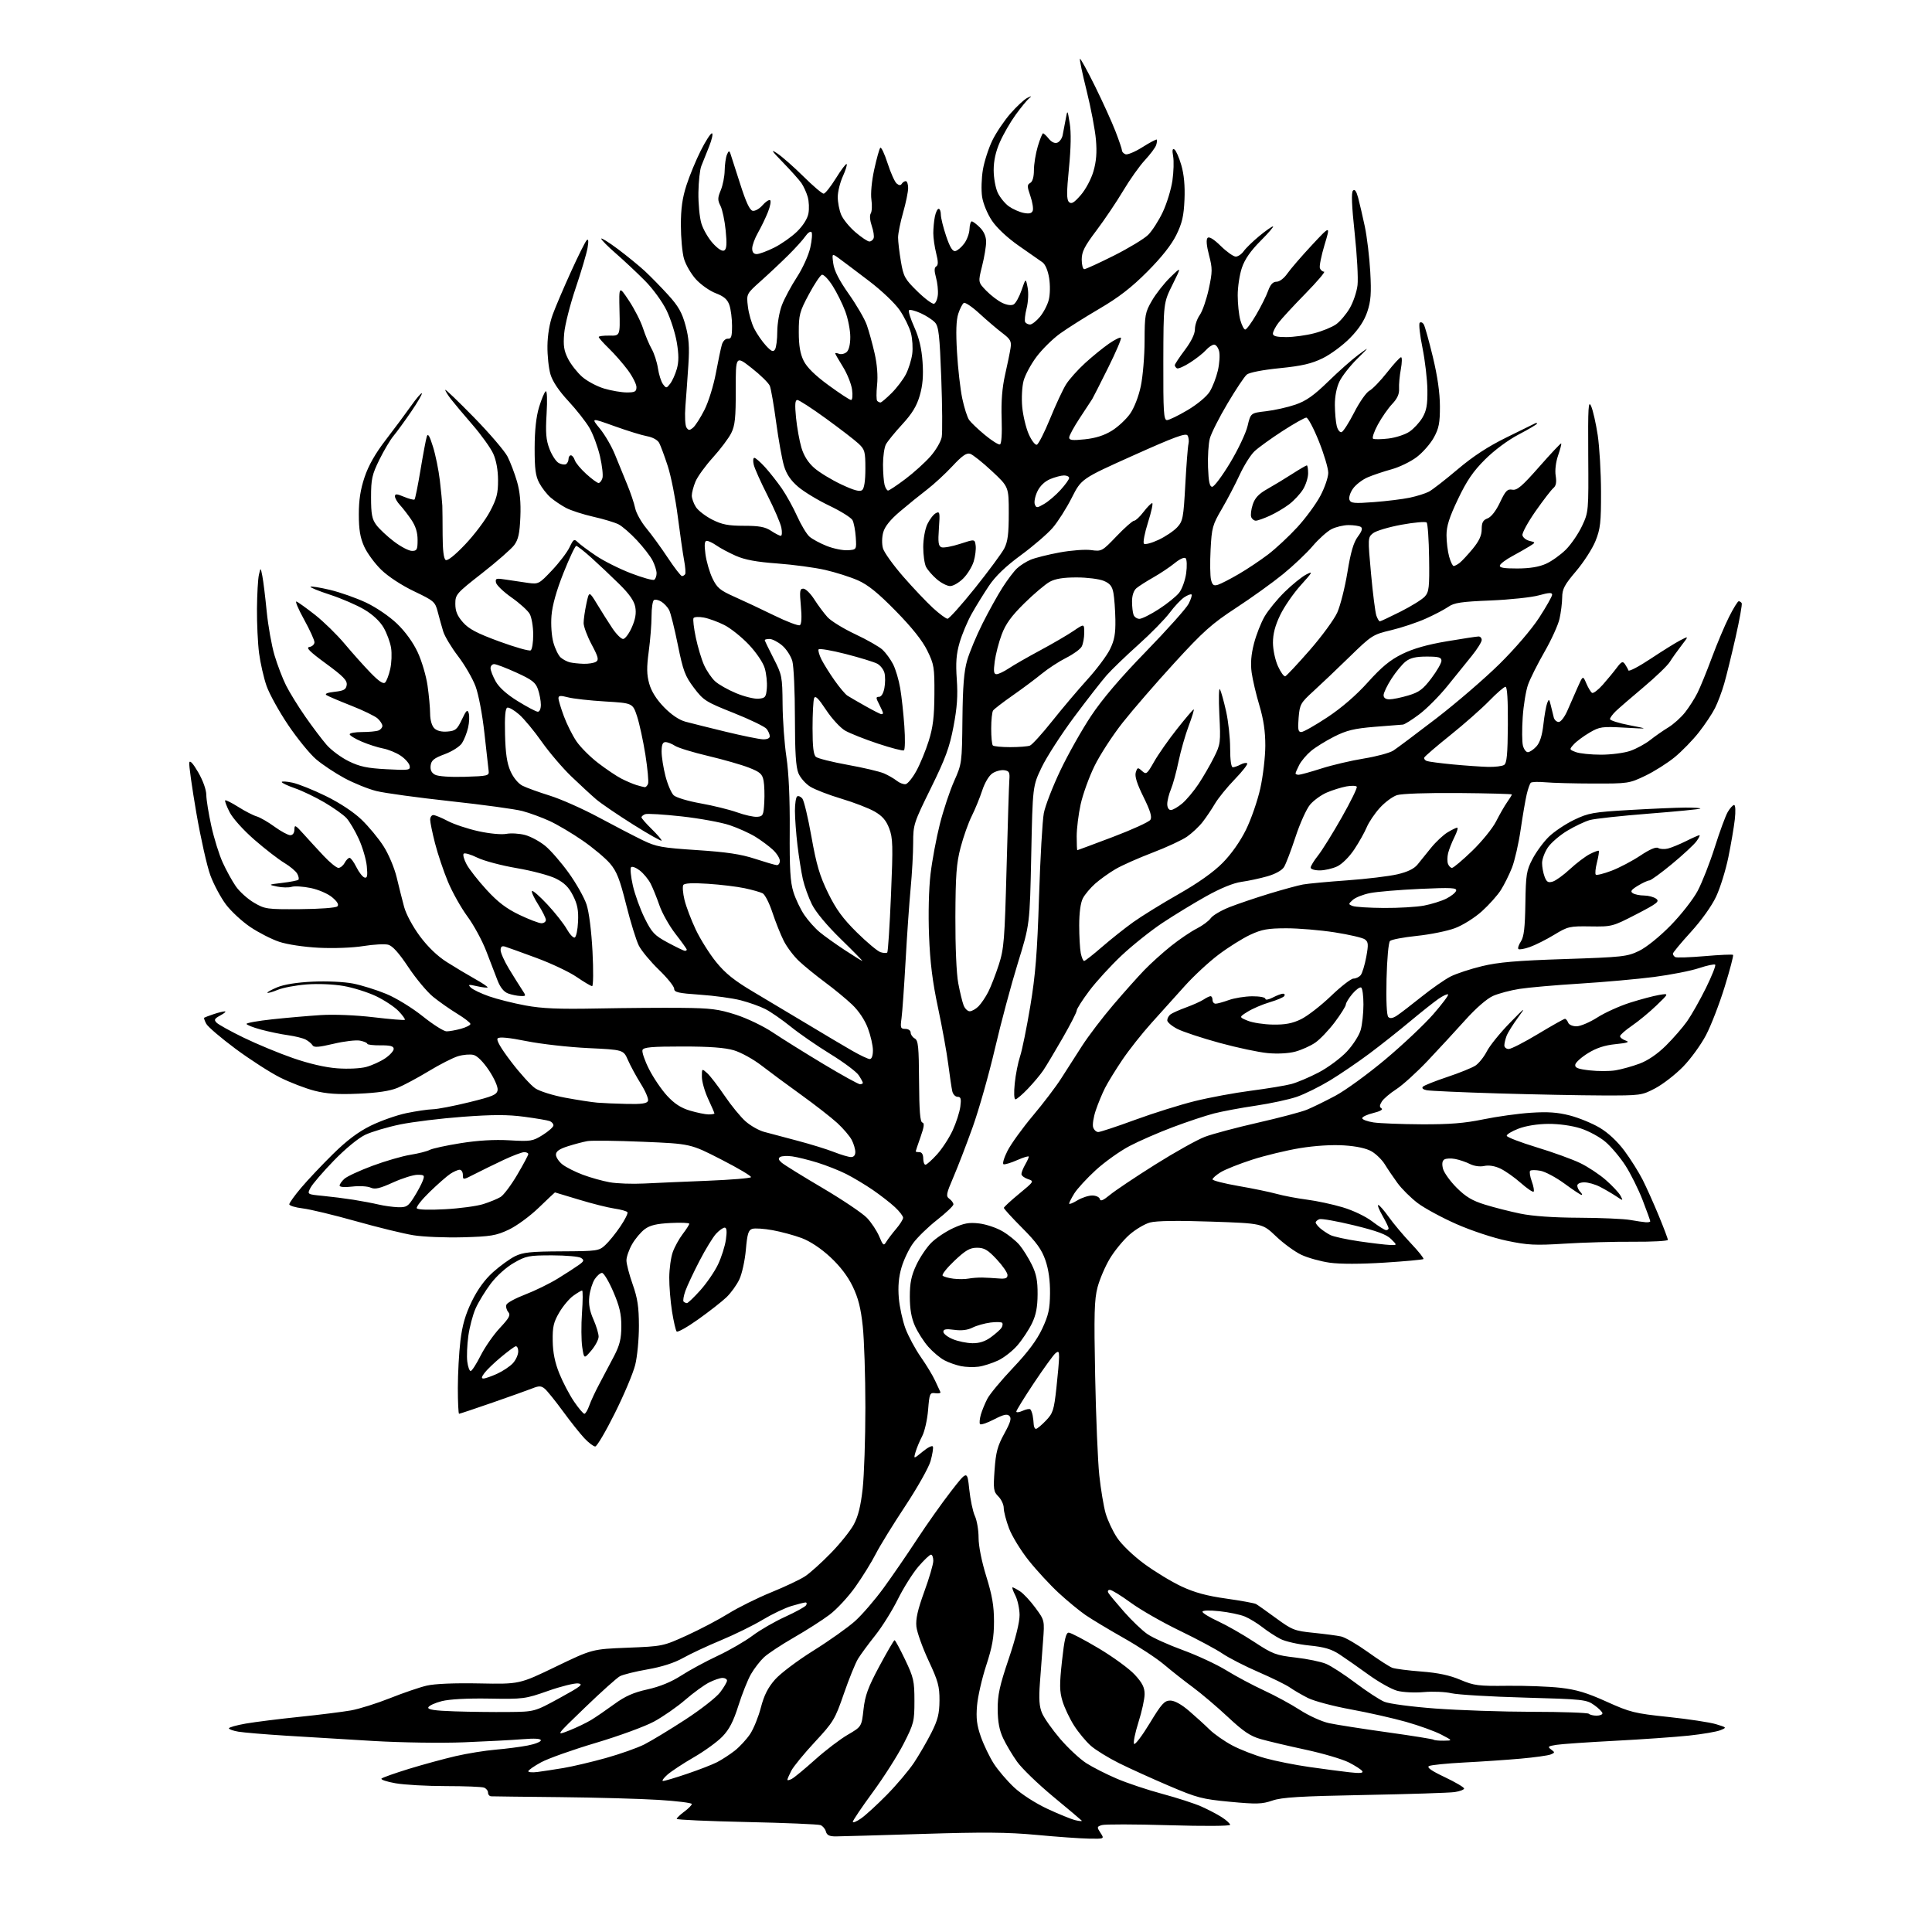 <?xml version="1.0" encoding="UTF-8" standalone="no"?>
<svg 
  version="1.1" 
  xmlns="http://www.w3.org/2000/svg" 
  xmlns:xlink="http://www.w3.org/1999/xlink" 
  xmlns:svg="http://www.w3.org/2000/svg"
  xmlns:rdf="http://www.w3.org/1999/02/22-rdf-syntax-ns#"
  xmlns:cc="http://creativecommons.org/ns#"
  xmlns:dc="http://purl.org/dc/elements/1.1/"
  viewBox="0 0 768 768"
  width="768"
  height="768"
>
<style>svg {background-color: white; }</style>"
<path stroke="none" fill="black" fill-rule="evenodd" d="M432.77,730.88C429.32,730.82 419.98,730.15 412.00,729.40C400.56,728.33 390.97,728.25 366.50,729.02C349.45,729.55 334.00,729.99 332.16,730.00C329.69,730.00 328.68,729.49 328.31,728.07C328.03,727.01 327.07,725.86 326.17,725.51C325.27,725.17 312.04,724.61 296.77,724.28C281.50,723.95 269.00,723.39 269.00,723.03C269.00,722.67 270.35,721.38 272.00,720.16C273.65,718.94 275.00,717.57 275.00,717.12C275.00,716.67 269.04,715.93 261.75,715.48C254.46,715.03 236.80,714.54 222.50,714.39C208.20,714.25 195.94,714.10 195.25,714.06C194.56,714.03 194.00,713.37 194.00,712.61C194.00,711.84 193.29,710.94 192.42,710.61C191.55,710.27 184.72,710.00 177.25,710.00C169.78,710.00 160.78,709.50 157.25,708.88C153.72,708.27 151.21,707.42 151.67,707.00C152.13,706.58 157.05,704.84 162.61,703.13C168.17,701.43 176.49,699.16 181.11,698.09C185.72,697.02 192.88,695.87 197.00,695.52C201.12,695.17 206.86,694.43 209.75,693.87C212.64,693.32 215.00,692.39 215.00,691.81C215.00,691.12 212.51,690.97 207.75,691.36C203.76,691.69 193.29,692.24 184.49,692.59C175.51,692.95 159.69,692.72 148.49,692.07C137.49,691.42 121.75,690.47 113.50,689.95C105.25,689.43 96.81,688.72 94.75,688.37C92.69,688.02 91.00,687.42 91.00,687.03C91.00,686.64 94.04,685.79 97.75,685.14C101.46,684.50 111.03,683.30 119.00,682.48C126.97,681.66 136.20,680.50 139.50,679.92C142.80,679.33 149.78,677.14 155.00,675.06C160.22,672.98 166.79,670.73 169.60,670.07C172.79,669.32 180.63,668.99 190.60,669.19C206.50,669.50 206.50,669.50 220.95,662.52C235.41,655.55 235.41,655.55 249.45,654.99C263.37,654.44 263.59,654.40 273.00,650.12C278.23,647.74 285.69,643.82 289.58,641.40C293.48,638.98 301.13,635.19 306.58,632.97C312.04,630.75 318.10,627.88 320.05,626.59C322.00,625.30 326.59,621.17 330.24,617.42C333.90,613.68 338.01,608.56 339.37,606.05C341.13,602.81 342.15,598.70 342.92,591.79C343.51,586.45 344.00,571.92 344.00,559.50C344.00,547.08 343.53,532.55 342.96,527.21C342.19,519.98 341.16,515.93 338.94,511.34C336.99,507.31 333.91,503.28 330.02,499.68C326.32,496.25 322.03,493.41 318.69,492.16C315.73,491.05 310.52,489.64 307.11,489.02C303.70,488.40 300.06,488.16 299.03,488.49C297.50,488.97 297.04,490.49 296.49,496.79C296.12,501.03 294.96,506.32 293.92,508.54C292.88,510.77 290.55,513.99 288.76,515.70C286.97,517.41 281.94,521.34 277.59,524.44C273.24,527.54 269.36,529.72 268.98,529.29C268.60,528.86 267.77,525.26 267.14,521.31C266.51,517.35 266.02,511.28 266.04,507.81C266.07,504.34 266.69,499.81 267.43,497.75C268.16,495.68 269.94,492.45 271.38,490.56C272.82,488.68 274.00,486.83 274.00,486.46C274.00,486.09 270.65,485.95 266.55,486.16C260.99,486.44 258.39,487.06 256.30,488.61C254.76,489.75 252.49,492.45 251.27,494.59C250.04,496.74 249.03,499.62 249.02,501.00C249.01,502.38 250.12,506.65 251.48,510.50C253.44,516.05 253.96,519.48 253.98,527.04C253.99,532.29 253.33,539.26 252.51,542.54C251.70,545.82 248.06,554.46 244.42,561.75C240.79,569.04 237.28,575.00 236.61,575.00C235.94,575.00 234.01,573.54 232.32,571.75C230.64,569.96 226.78,565.12 223.76,560.98C220.74,556.85 217.49,552.83 216.55,552.04C215.13,550.87 214.29,550.84 211.67,551.88C209.93,552.57 202.76,555.13 195.74,557.57C188.72,560.01 182.75,562.00 182.49,562.00C182.22,562.00 182.00,557.38 182.00,551.72C182.00,546.07 182.46,537.63 183.02,532.97C183.77,526.79 184.99,522.56 187.54,517.33C189.85,512.58 192.70,508.66 195.98,505.71C198.70,503.27 202.63,500.42 204.71,499.38C207.88,497.81 210.91,497.49 223.25,497.43C237.42,497.36 238.10,497.26 240.61,494.93C242.06,493.59 244.74,490.29 246.57,487.58C248.41,484.88 249.69,482.31 249.43,481.89C249.17,481.46 246.83,480.80 244.23,480.42C241.63,480.04 235.28,478.44 230.13,476.87C224.97,475.29 220.69,474.00 220.60,474.00C220.52,474.00 217.62,476.74 214.15,480.09C210.64,483.48 205.34,487.36 202.18,488.84C197.17,491.19 195.03,491.54 184.00,491.84C177.12,492.03 168.30,491.67 164.39,491.04C160.47,490.41 150.14,487.89 141.43,485.43C132.72,482.98 123.21,480.69 120.30,480.35C117.38,480.00 115.00,479.27 115.00,478.72C115.00,478.17 117.14,475.19 119.75,472.11C122.36,469.02 128.04,463.01 132.38,458.74C137.90,453.31 142.41,449.92 147.39,447.47C151.30,445.55 157.65,443.31 161.50,442.50C165.35,441.70 170.07,441.00 172.00,440.95C173.93,440.91 180.45,439.65 186.50,438.16C195.98,435.83 197.54,435.16 197.81,433.30C197.99,432.08 196.52,428.74 194.41,425.55C192.15,422.15 189.74,419.72 188.25,419.35C186.91,419.01 184.15,419.24 182.10,419.85C180.06,420.46 174.82,423.13 170.45,425.78C166.08,428.43 160.47,431.43 158.00,432.45C154.93,433.71 150.00,434.44 142.48,434.76C134.23,435.12 129.84,434.82 124.99,433.58C121.43,432.66 115.28,430.30 111.33,428.32C107.37,426.33 99.41,421.20 93.63,416.92C87.86,412.63 82.62,408.16 81.99,406.97C81.35,405.79 80.99,404.71 81.17,404.56C81.35,404.42 83.03,403.78 84.90,403.15C86.77,402.52 88.79,402.02 89.40,402.04C90.00,402.06 89.21,402.78 87.63,403.63C85.20,404.95 84.97,405.40 86.13,406.56C86.88,407.31 91.72,409.99 96.89,412.50C102.05,415.01 110.82,418.65 116.38,420.58C122.78,422.81 129.23,424.31 133.99,424.67C138.32,424.99 143.24,424.76 145.60,424.12C147.85,423.51 151.23,421.97 153.10,420.71C154.97,419.45 156.50,417.76 156.50,416.96C156.50,415.86 155.21,415.51 151.25,415.54C148.36,415.57 146.00,415.28 146.00,414.92C146.00,414.55 144.70,413.99 143.12,413.67C141.53,413.36 136.79,413.92 132.59,414.92C126.69,416.32 124.79,416.46 124.23,415.51C123.83,414.84 122.60,413.82 121.50,413.24C120.40,412.67 117.25,411.89 114.50,411.51C111.75,411.14 106.91,410.13 103.75,409.28C100.59,408.43 98.00,407.41 98.00,407.01C98.00,406.62 102.61,405.79 108.25,405.19C113.89,404.58 122.55,403.83 127.50,403.51C132.81,403.18 141.42,403.53 148.50,404.37C155.10,405.16 160.69,405.62 160.93,405.39C161.16,405.16 160.04,403.60 158.43,401.92C156.82,400.24 152.80,397.58 149.50,396.00C146.20,394.43 140.38,392.60 136.57,391.94C132.56,391.24 126.36,390.98 121.87,391.33C117.60,391.66 112.44,392.63 110.40,393.48C108.36,394.33 106.52,394.85 106.30,394.64C106.09,394.42 107.85,393.45 110.21,392.46C112.93,391.33 118.09,390.51 124.31,390.22C129.91,389.96 136.77,390.28 140.31,390.97C143.71,391.63 149.66,393.49 153.53,395.09C157.50,396.73 163.81,400.61 168.03,403.98C172.14,407.27 176.40,409.97 177.50,409.98C178.60,409.98 181.19,409.52 183.25,408.95C185.31,408.37 187.00,407.52 187.00,407.04C187.00,406.56 184.64,404.73 181.75,402.97C178.86,401.21 174.55,398.18 172.17,396.25C169.78,394.31 165.35,389.00 162.32,384.45C158.54,378.76 156.02,375.97 154.28,375.53C152.88,375.18 148.44,375.43 144.40,376.08C140.21,376.76 132.65,377.04 126.78,376.75C120.80,376.44 114.20,375.45 111.00,374.38C107.97,373.37 102.81,370.73 99.52,368.52C96.23,366.31 91.85,362.26 89.80,359.53C87.75,356.79 84.97,351.60 83.63,347.98C82.29,344.36 79.78,333.17 78.04,323.10C76.31,313.03 75.05,304.05 75.24,303.14C75.47,302.08 76.73,303.45 78.79,307.00C80.68,310.26 81.99,313.92 82.01,316.00C82.03,317.93 82.93,323.49 84.01,328.37C85.08,333.26 87.12,339.78 88.53,342.87C89.94,345.97 92.28,350.22 93.73,352.31C95.18,354.41 98.42,357.34 100.93,358.81C105.32,361.39 106.04,361.50 119.30,361.40C127.14,361.35 133.53,360.87 134.11,360.29C134.79,359.61 134.13,358.45 132.07,356.71C130.35,355.26 126.63,353.65 123.52,353.00C120.49,352.38 117.07,352.16 115.92,352.53C114.77,352.89 112.18,352.84 110.16,352.42C106.53,351.65 106.55,351.64 112.29,350.95C115.47,350.57 118.32,350.01 118.62,349.71C118.92,349.42 118.72,348.35 118.17,347.34C117.63,346.33 115.30,344.38 113.00,343.00C110.70,341.62 105.35,337.49 101.12,333.80C96.70,329.95 92.51,325.29 91.27,322.84C90.07,320.49 89.28,318.38 89.51,318.16C89.74,317.93 92.08,319.10 94.71,320.76C97.35,322.43 100.62,324.12 102.00,324.52C103.38,324.92 106.59,326.77 109.13,328.63C111.68,330.48 114.50,332.00 115.38,332.00C116.39,332.00 117.01,331.14 117.03,329.75C117.05,327.73 117.43,327.92 120.64,331.50C122.61,333.70 126.23,337.64 128.68,340.25C131.13,342.86 133.77,345.00 134.53,345.00C135.30,345.00 136.41,344.10 137.00,343.00C137.59,341.90 138.47,341.00 138.95,341.00C139.44,341.00 140.66,342.66 141.67,344.70C142.68,346.73 144.13,348.59 144.89,348.83C145.99,349.17 146.18,348.23 145.81,344.33C145.55,341.62 144.11,336.73 142.61,333.46C141.11,330.18 138.90,326.45 137.69,325.16C136.49,323.87 132.57,321.09 129.00,318.99C125.42,316.89 120.14,314.35 117.25,313.35C114.36,312.35 112.00,311.23 112.00,310.87C112.00,310.51 113.91,310.62 116.25,311.12C118.59,311.61 124.56,314.01 129.52,316.44C135.07,319.16 140.53,322.77 143.71,325.81C146.55,328.54 150.49,333.29 152.46,336.38C154.47,339.51 156.77,344.97 157.68,348.74C158.57,352.46 159.90,357.75 160.64,360.50C161.41,363.37 164.07,368.32 166.89,372.13C170.08,376.42 173.86,380.06 177.65,382.46C180.87,384.50 185.90,387.51 188.84,389.16C191.78,390.80 194.02,392.31 193.82,392.52C193.61,392.72 191.71,392.50 189.58,392.02C186.24,391.26 185.91,391.34 187.15,392.57C187.93,393.36 191.18,394.92 194.37,396.04C197.55,397.16 204.06,398.80 208.83,399.68C215.53,400.92 222.05,401.19 237.50,400.89C248.50,400.68 263.57,400.56 271.00,400.64C282.54,400.75 285.66,401.15 292.52,403.36C296.99,404.80 303.51,407.93 307.24,410.44C310.93,412.91 319.97,418.55 327.32,422.97C334.68,427.39 341.22,431.00 341.85,431.00C342.48,431.00 343.00,430.76 343.00,430.46C343.00,430.17 342.26,428.80 341.36,427.43C340.46,426.05 335.40,422.26 330.11,419.01C324.82,415.76 317.71,410.85 314.31,408.10C310.90,405.35 306.37,402.21 304.25,401.13C302.12,400.04 297.71,398.47 294.44,397.63C291.17,396.79 283.89,395.79 278.25,395.41C269.63,394.82 268.00,394.45 268.00,393.05C268.00,392.13 265.27,388.74 261.93,385.51C258.59,382.28 255.00,377.97 253.96,375.92C252.92,373.88 250.65,366.56 248.92,359.65C246.36,349.42 245.16,346.38 242.46,343.22C240.63,341.09 235.74,337.00 231.59,334.13C227.44,331.26 221.52,327.75 218.43,326.34C215.35,324.93 210.50,323.15 207.66,322.40C204.82,321.64 191.93,319.88 179.00,318.48C166.07,317.07 152.83,315.26 149.57,314.44C146.32,313.62 140.61,311.31 136.89,309.30C133.17,307.29 128.11,303.92 125.64,301.81C123.17,299.70 118.19,293.59 114.57,288.23C110.96,282.88 107.09,275.88 105.96,272.67C104.84,269.46 103.51,263.61 102.99,259.67C102.48,255.73 102.10,247.78 102.15,242.00C102.20,236.22 102.54,230.15 102.92,228.50C103.60,225.50 103.60,225.50 104.29,229.00C104.67,230.93 105.45,237.22 106.01,243.00C106.58,248.78 107.98,256.64 109.12,260.47C110.26,264.31 112.33,269.71 113.71,272.47C115.10,275.24 118.54,280.82 121.37,284.88C124.19,288.94 128.00,293.98 129.84,296.10C131.68,298.21 135.64,301.14 138.64,302.61C143.02,304.75 146.00,305.38 153.65,305.78C162.56,306.25 163.18,306.16 162.84,304.43C162.65,303.41 161.04,301.59 159.27,300.40C157.50,299.21 154.35,297.92 152.27,297.53C150.20,297.14 146.36,295.91 143.75,294.79C141.14,293.67 139.00,292.36 139.00,291.88C139.00,291.39 141.21,291.00 143.92,291.00C146.62,291.00 149.55,290.73 150.42,290.39C151.29,290.06 152.00,289.23 152.00,288.55C152.00,287.87 151.15,286.54 150.12,285.61C149.08,284.67 144.37,282.38 139.65,280.53C134.94,278.68 130.50,276.79 129.79,276.33C128.96,275.80 130.11,275.32 133.00,275.00C136.70,274.59 137.56,274.11 137.82,272.28C138.07,270.49 136.44,268.81 129.57,263.78C123.06,259.01 121.48,257.42 123.00,257.18C124.10,257.00 125.00,256.16 125.00,255.30C125.00,254.45 123.14,250.37 120.86,246.24C118.58,242.12 117.22,238.91 117.85,239.12C118.47,239.33 121.79,241.72 125.24,244.42C128.68,247.13 133.97,252.30 137.00,255.92C140.03,259.54 144.65,264.71 147.28,267.42C150.62,270.86 152.37,272.03 153.11,271.29C153.69,270.71 154.60,268.29 155.13,265.91C155.67,263.53 155.81,259.76 155.46,257.54C155.10,255.32 153.77,251.70 152.50,249.50C151.05,246.99 148.20,244.31 144.84,242.32C141.90,240.56 135.78,237.91 131.22,236.42C126.67,234.94 123.16,233.50 123.43,233.24C123.69,232.98 127.19,233.54 131.20,234.49C135.22,235.45 141.66,237.72 145.52,239.54C149.51,241.42 154.80,245.03 157.81,247.91C161.09,251.05 164.21,255.36 166.02,259.24C167.63,262.68 169.40,268.65 169.95,272.50C170.51,276.35 170.97,281.38 170.98,283.68C170.99,286.18 171.65,288.51 172.62,289.48C173.67,290.53 175.53,291.00 177.87,290.80C181.06,290.54 181.73,289.98 183.60,286.02C185.36,282.30 185.82,281.88 186.33,283.52C186.66,284.61 186.55,287.20 186.07,289.27C185.59,291.35 184.49,294.12 183.63,295.44C182.76,296.77 179.70,298.72 176.78,299.80C172.51,301.39 171.44,302.25 171.19,304.31C170.98,306.07 171.52,307.21 172.94,307.97C174.16,308.62 178.99,308.96 184.75,308.79C193.84,308.52 194.48,308.36 194.25,306.50C194.11,305.40 193.36,298.64 192.57,291.48C191.75,284.02 190.24,276.05 189.03,272.81C187.87,269.70 184.74,264.30 182.08,260.83C179.42,257.35 176.77,252.93 176.18,251.00C175.59,249.07 174.62,245.59 174.02,243.26C172.98,239.22 172.54,238.84 164.59,235.04C159.66,232.69 154.32,229.19 151.55,226.50C148.97,223.99 145.91,219.82 144.75,217.22C143.17,213.69 142.64,210.48 142.64,204.50C142.63,198.81 143.29,194.53 144.93,189.67C146.48,185.03 149.20,180.26 153.36,174.85C156.74,170.46 161.24,164.40 163.37,161.39C165.50,158.37 167.44,156.11 167.68,156.35C167.93,156.59 166.02,159.88 163.44,163.65C160.86,167.42 157.71,171.74 156.44,173.26C155.16,174.77 152.63,179.04 150.81,182.73C147.88,188.69 147.50,190.40 147.50,197.66C147.50,204.40 147.87,206.35 149.59,208.68C150.74,210.23 153.89,213.19 156.59,215.24C159.29,217.30 162.51,218.99 163.75,218.99C165.74,219.00 166.00,218.50 166.00,214.64C166.00,211.64 165.22,209.13 163.51,206.60C162.14,204.58 160.11,201.96 159.01,200.78C157.90,199.59 157.00,198.03 157.00,197.30C157.00,196.24 157.72,196.27 160.65,197.50C162.66,198.34 164.53,198.81 164.79,198.54C165.06,198.27 166.13,192.98 167.16,186.78C168.19,180.57 169.31,174.62 169.65,173.55C170.10,172.12 170.75,173.17 172.11,177.55C173.14,180.82 174.37,186.88 174.85,191.00C175.33,195.12 175.77,199.62 175.83,201.00C175.88,202.38 175.94,207.63 175.95,212.68C175.96,218.68 176.38,222.12 177.16,222.60C177.90,223.05 180.83,220.72 184.92,216.41C188.54,212.61 192.96,206.74 194.75,203.36C197.45,198.27 198.00,196.13 197.98,190.86C197.96,186.81 197.27,183.00 196.07,180.35C195.04,178.08 191.33,172.90 187.82,168.85C184.32,164.81 180.45,160.20 179.23,158.62C178.00,157.03 177.00,155.40 177.00,154.99C177.00,154.58 182.11,159.48 188.36,165.87C194.61,172.27 200.64,179.31 201.77,181.53C202.89,183.75 204.58,188.18 205.51,191.38C206.68,195.40 207.09,199.75 206.85,205.52C206.58,212.04 206.04,214.47 204.41,216.68C203.26,218.23 197.52,223.25 191.66,227.84C181.38,235.88 181.00,236.31 181.00,240.05C181.00,242.94 181.77,244.81 184.01,247.36C186.36,250.04 189.54,251.71 198.46,254.99C204.75,257.29 210.37,258.89 210.95,258.53C211.53,258.17 211.98,255.32 211.96,252.19C211.95,249.06 211.32,245.41 210.58,244.07C209.85,242.74 206.60,239.80 203.38,237.54C200.15,235.27 197.35,232.59 197.16,231.57C196.84,229.91 197.26,229.79 201.15,230.41C203.54,230.79 207.45,231.37 209.82,231.70C214.05,232.28 214.27,232.16 219.43,226.71C222.34,223.63 225.48,219.51 226.41,217.54C227.95,214.31 228.26,214.12 229.66,215.52C230.51,216.37 233.75,218.79 236.86,220.88C239.96,222.98 246.23,226.13 250.80,227.88C255.36,229.63 259.52,230.80 260.05,230.47C260.57,230.15 261.00,228.99 261.00,227.89C261.00,226.80 260.28,224.50 259.39,222.79C258.51,221.08 255.71,217.47 253.17,214.76C250.64,212.04 247.37,209.21 245.91,208.45C244.45,207.70 239.94,206.33 235.88,205.42C231.82,204.50 226.93,202.92 225.00,201.90C223.07,200.87 220.32,199.02 218.87,197.77C217.42,196.52 215.40,193.93 214.37,192.00C212.88,189.21 212.51,186.38 212.53,178.00C212.55,170.99 213.14,165.60 214.30,161.80C215.25,158.67 216.43,155.85 216.93,155.54C217.47,155.21 217.61,158.89 217.28,164.47C216.82,172.06 217.05,174.86 218.44,178.49C219.39,180.98 221.04,183.49 222.11,184.06C223.17,184.63 224.48,184.82 225.02,184.49C225.56,184.15 226.00,183.23 226.00,182.44C226.00,181.65 226.42,181.00 226.93,181.00C227.45,181.00 228.14,181.86 228.48,182.92C228.81,183.98 230.87,186.45 233.05,188.42C235.22,190.39 237.42,192.00 237.94,192.00C238.45,192.00 239.14,191.14 239.47,190.08C239.81,189.03 239.37,185.10 238.50,181.36C237.63,177.61 235.75,172.54 234.31,170.08C232.87,167.63 229.09,162.82 225.91,159.40C222.19,155.41 219.66,151.64 218.83,148.84C218.11,146.45 217.57,141.35 217.62,137.50C217.67,133.15 218.47,128.42 219.73,125.00C220.84,121.97 224.10,114.33 226.98,108.00C229.85,101.67 232.66,96.05 233.22,95.50C233.91,94.82 234.03,95.79 233.57,98.50C233.20,100.70 231.07,107.90 228.84,114.50C226.61,121.10 224.55,129.22 224.27,132.55C223.86,137.39 224.17,139.41 225.82,142.65C226.95,144.87 229.48,148.09 231.43,149.80C233.38,151.51 237.31,153.61 240.17,154.46C243.02,155.31 247.08,156.00 249.18,156.00C252.40,156.00 253.00,155.67 253.00,153.88C253.00,152.72 251.46,149.68 249.58,147.13C247.69,144.59 244.32,140.72 242.08,138.55C239.83,136.37 238.00,134.31 238.00,133.96C238.00,133.61 239.91,133.37 242.25,133.41C246.50,133.50 246.50,133.50 246.26,123.51C246.03,113.52 246.03,113.52 250.01,119.51C252.20,122.80 254.72,127.75 255.61,130.50C256.50,133.25 258.04,136.93 259.04,138.69C260.04,140.44 261.16,143.91 261.54,146.39C261.91,148.88 262.81,151.72 263.54,152.70C264.82,154.42 264.95,154.41 266.42,152.50C267.27,151.40 268.46,148.75 269.06,146.61C269.86,143.78 269.85,140.90 269.04,136.11C268.43,132.47 266.60,126.75 264.97,123.39C263.30,119.95 259.54,114.78 256.37,111.59C253.27,108.46 248.09,103.61 244.87,100.80C241.64,98.00 239.00,95.33 239.00,94.88C239.00,94.44 241.98,96.29 245.62,99.01C249.26,101.74 254.09,105.68 256.37,107.79C258.64,109.90 262.81,114.16 265.62,117.25C269.67,121.70 271.11,124.24 272.50,129.35C273.86,134.38 274.11,137.89 273.63,145.16C273.29,150.30 272.77,157.65 272.46,161.50C272.16,165.36 272.35,169.14 272.88,169.94C273.70,171.16 274.09,171.17 275.51,170.00C276.42,169.24 278.46,166.05 280.05,162.90C281.64,159.76 283.67,153.20 284.57,148.34C285.48,143.48 286.55,138.38 286.96,137.00C287.40,135.55 288.40,134.56 289.36,134.64C290.69,134.75 291.00,133.79 291.00,129.54C291.00,126.66 290.52,122.93 289.94,121.26C289.15,119.00 287.77,117.80 284.51,116.56C282.10,115.64 278.55,113.13 276.62,111.00C274.69,108.86 272.56,105.18 271.88,102.81C271.21,100.44 270.66,94.45 270.66,89.50C270.65,82.91 271.25,78.66 272.89,73.61C274.11,69.82 276.67,63.63 278.57,59.86C280.47,56.09 282.46,53.00 283.00,53.00C283.53,53.00 283.03,55.36 281.88,58.25C280.74,61.14 279.34,64.62 278.78,66.00C278.22,67.38 277.70,72.10 277.63,76.50C277.56,80.90 278.09,86.45 278.81,88.83C279.53,91.21 281.60,94.77 283.40,96.74C285.48,99.01 287.13,100.04 287.93,99.54C288.85,98.97 289.00,96.90 288.47,91.64C288.09,87.71 287.15,83.30 286.40,81.83C285.23,79.55 285.25,78.65 286.52,75.61C287.33,73.66 288.03,70.14 288.07,67.78C288.11,65.43 288.51,62.60 288.96,61.50C289.62,59.91 289.90,59.80 290.33,61.00C290.62,61.83 292.36,67.22 294.19,72.99C296.52,80.33 298.02,83.57 299.21,83.80C300.14,83.98 301.89,82.99 303.10,81.60C304.31,80.21 305.67,79.30 306.13,79.58C306.58,79.86 306.19,81.98 305.27,84.29C304.35,86.61 302.56,90.30 301.31,92.50C300.05,94.70 299.02,97.51 299.01,98.75C299.00,100.26 299.60,101.00 300.80,101.00C301.80,101.00 304.92,99.85 307.75,98.44C310.57,97.03 314.65,94.17 316.81,92.07C319.21,89.74 320.97,86.95 321.36,84.88C321.71,83.01 321.59,80.04 321.08,78.27C320.57,76.51 319.45,74.04 318.58,72.78C317.71,71.53 314.41,67.84 311.25,64.58C306.65,59.86 306.20,59.14 309.00,61.00C310.93,62.29 315.61,66.41 319.41,70.17C323.21,73.93 326.81,77.00 327.41,76.99C328.01,76.98 330.20,74.22 332.29,70.86C334.37,67.49 336.29,64.96 336.56,65.22C336.82,65.49 336.14,67.68 335.04,70.10C333.94,72.52 333.03,76.20 333.02,78.28C333.01,80.36 333.62,83.54 334.37,85.34C335.12,87.15 337.68,90.28 340.05,92.31C342.42,94.34 344.91,96.00 345.57,96.00C346.24,96.00 347.01,95.42 347.28,94.70C347.56,93.99 347.22,91.77 346.53,89.78C345.81,87.66 345.64,85.60 346.14,84.83C346.61,84.10 346.73,81.64 346.40,79.37C346.05,76.94 346.51,72.01 347.52,67.37C348.47,63.04 349.55,59.16 349.92,58.75C350.30,58.33 351.60,61.10 352.83,64.90C354.05,68.69 355.67,72.31 356.44,72.95C357.39,73.74 358.03,73.77 358.47,73.05C358.83,72.47 359.54,72.00 360.06,72.00C360.58,72.00 361.00,73.24 361.00,74.75C361.00,76.27 360.10,80.65 359.00,84.50C357.90,88.35 357.00,92.81 357.00,94.41C357.00,96.02 357.50,100.30 358.12,103.92C359.15,109.98 359.66,110.92 364.67,115.82C367.65,118.74 370.64,120.96 371.30,120.74C371.96,120.52 372.64,118.94 372.81,117.22C372.98,115.50 372.65,112.40 372.08,110.34C371.34,107.64 371.36,106.39 372.17,105.90C372.99,105.39 372.99,104.01 372.14,100.66C371.51,98.16 371.00,94.57 371.00,92.68C371.00,90.79 371.28,87.84 371.62,86.12C371.97,84.41 372.64,83.00 373.12,83.00C373.61,83.00 374.00,84.04 374.00,85.31C374.00,86.57 374.95,90.42 376.11,93.86C377.60,98.28 378.67,100.02 379.75,99.80C380.60,99.64 382.19,98.30 383.28,96.82C384.38,95.35 385.33,92.77 385.39,91.08C385.45,89.39 385.86,88.00 386.30,88.00C386.73,88.00 388.20,89.10 389.55,90.45C391.14,92.05 392.00,94.04 392.00,96.14C392.00,97.92 391.28,102.26 390.39,105.78C388.79,112.18 388.79,112.18 392.03,115.54C393.82,117.38 396.66,119.56 398.35,120.37C400.23,121.28 402.01,121.53 402.93,121.02C403.76,120.56 405.18,118.00 406.09,115.34C407.75,110.50 407.75,110.50 408.49,114.27C408.91,116.44 408.74,119.96 408.09,122.57C407.46,125.06 407.21,127.53 407.53,128.05C407.85,128.57 408.73,129.00 409.47,129.00C410.21,129.00 411.98,127.63 413.38,125.95C414.79,124.28 416.38,121.24 416.90,119.20C417.44,117.10 417.50,113.35 417.05,110.54C416.56,107.51 415.52,105.07 414.38,104.26C413.34,103.54 409.12,100.59 405.00,97.71C400.44,94.53 396.25,90.61 394.31,87.71C392.49,85.00 390.81,80.91 390.40,78.22C390.01,75.63 390.15,70.77 390.72,67.43C391.29,64.10 392.99,58.86 394.49,55.79C395.99,52.72 399.23,47.91 401.70,45.10C404.16,42.28 407.15,39.51 408.34,38.93C410.17,38.05 410.27,38.09 408.98,39.19C408.14,39.91 405.77,42.82 403.72,45.65C401.66,48.48 398.86,53.33 397.49,56.43C395.81,60.23 395.00,63.87 395.00,67.63C395.00,70.70 395.73,74.73 396.62,76.62C397.52,78.50 399.50,80.93 401.04,82.03C402.58,83.12 405.21,84.29 406.90,84.63C409.10,85.07 410.13,84.83 410.53,83.78C410.84,82.97 410.42,80.33 409.59,77.92C408.26,74.08 408.26,73.44 409.54,72.72C410.46,72.20 411.00,70.34 411.00,67.63C411.00,65.28 411.69,61.03 412.54,58.18C413.39,55.33 414.33,53.00 414.63,53.00C414.93,53.00 415.97,53.98 416.93,55.17C418.03,56.52 419.30,57.10 420.31,56.71C421.21,56.37 422.15,55.05 422.41,53.79C422.67,52.53 423.21,49.70 423.61,47.50C424.33,43.50 424.33,43.50 425.23,49.00C425.83,52.60 425.72,58.74 424.93,66.81C423.97,76.52 423.97,79.37 424.94,80.31C425.90,81.24 426.93,80.63 429.62,77.55C431.57,75.30 433.75,71.22 434.66,68.10C435.80,64.16 436.09,60.59 435.65,55.55C435.32,51.67 433.66,42.94 431.97,36.14C430.27,29.34 429.07,23.60 429.29,23.38C429.52,23.15 432.20,28.04 435.26,34.23C438.32,40.43 441.99,48.50 443.41,52.17C444.83,55.84 446.00,59.28 446.00,59.81C446.00,60.35 446.63,61.03 447.40,61.32C448.18,61.62 451.21,60.35 454.14,58.50C457.07,56.65 459.63,55.30 459.83,55.49C460.02,55.69 459.91,56.67 459.59,57.67C459.26,58.68 457.24,61.37 455.11,63.67C452.98,65.96 449.09,71.44 446.47,75.85C443.84,80.26 439.06,87.36 435.85,91.62C431.09,97.92 430.00,100.08 430.00,103.18C430.00,105.28 430.46,107.00 431.02,107.00C431.58,107.00 436.86,104.58 442.77,101.62C448.67,98.65 454.80,94.94 456.40,93.37C457.99,91.79 460.61,87.71 462.22,84.31C463.82,80.90 465.55,75.27 466.05,71.81C466.55,68.34 466.68,63.97 466.34,62.11C465.91,59.72 466.06,58.92 466.85,59.41C467.47,59.79 468.70,62.60 469.59,65.65C470.67,69.37 471.08,73.87 470.85,79.35C470.57,85.86 469.92,88.69 467.60,93.41C465.68,97.31 461.77,102.27 456.10,107.96C449.77,114.32 444.73,118.21 437.00,122.74C431.23,126.12 424.14,130.60 421.26,132.69C418.38,134.79 414.22,138.90 412.03,141.83C409.83,144.76 407.53,149.03 406.90,151.33C406.27,153.67 406.03,158.24 406.35,161.78C406.67,165.23 407.84,170.11 408.95,172.62C410.06,175.12 411.50,177.00 412.16,176.78C412.82,176.56 415.19,171.89 417.43,166.41C419.67,160.92 422.53,154.78 423.79,152.77C425.06,150.76 428.46,146.95 431.36,144.31C434.26,141.66 438.53,138.20 440.84,136.60C443.15,135.01 445.29,133.95 445.59,134.26C445.90,134.57 443.61,139.92 440.51,146.16C437.41,152.40 434.56,158.00 434.19,158.61C433.81,159.22 431.60,162.60 429.27,166.11C426.95,169.62 425.03,173.13 425.02,173.89C425.00,175.00 426.26,175.15 431.25,174.63C435.48,174.19 438.95,173.09 441.97,171.22C444.43,169.70 447.69,166.66 449.22,164.48C450.86,162.14 452.62,157.62 453.49,153.50C454.30,149.65 454.98,141.55 454.99,135.50C455.02,125.20 455.20,124.18 457.92,119.50C459.51,116.75 462.81,112.56 465.25,110.19C469.69,105.89 469.69,105.89 466.10,113.13C462.50,120.37 462.50,120.37 462.44,143.69C462.39,163.76 462.59,167.00 463.89,167.00C464.71,167.00 468.41,165.20 472.11,163.01C475.99,160.70 479.70,157.60 480.89,155.67C482.03,153.83 483.48,150.07 484.12,147.30C484.76,144.53 484.99,141.08 484.62,139.63C484.26,138.18 483.37,137.00 482.64,137.00C481.91,137.00 480.45,137.97 479.40,139.15C478.36,140.33 475.52,142.57 473.10,144.12C470.69,145.67 468.32,146.70 467.85,146.41C467.38,146.12 467.00,145.56 467.00,145.16C467.00,144.77 468.80,142.05 471.00,139.12C473.55,135.73 475.00,132.74 475.00,130.86C475.00,129.24 475.87,126.70 476.93,125.21C477.99,123.72 479.59,119.08 480.50,114.89C481.99,107.98 482.00,106.75 480.60,101.41C479.61,97.61 479.41,95.19 480.04,94.56C480.67,93.93 482.52,95.08 485.29,97.80C487.65,100.11 490.32,102.00 491.23,102.00C492.14,102.00 493.56,101.03 494.39,99.85C495.22,98.67 497.99,95.97 500.56,93.85C503.12,91.73 505.58,90.00 506.03,90.00C506.47,90.00 504.26,92.59 501.10,95.75C497.15,99.70 494.83,103.04 493.68,106.43C492.75,109.14 492.00,114.09 492.01,117.43C492.01,120.77 492.48,125.19 493.05,127.25C493.63,129.31 494.50,131.00 495.00,131.00C495.50,131.00 497.45,128.37 499.33,125.15C501.22,121.93 503.36,117.66 504.08,115.65C505.01,113.07 506.00,112.00 507.45,111.99C508.63,111.99 510.45,110.61 511.74,108.74C512.98,106.96 517.34,101.90 521.44,97.50C528.90,89.50 528.90,89.50 526.52,97.36C525.22,101.69 524.39,105.85 524.68,106.61C524.97,107.38 525.72,108.00 526.34,108.00C526.95,108.00 523.60,111.94 518.89,116.75C514.17,121.56 509.34,126.80 508.16,128.38C506.97,129.97 506.00,131.88 506.00,132.63C506.00,133.62 507.49,134.00 511.29,134.00C514.20,134.00 519.20,133.32 522.41,132.48C525.62,131.65 529.54,130.04 531.12,128.92C532.70,127.79 535.13,124.92 536.53,122.54C537.93,120.15 539.33,116.02 539.64,113.35C539.95,110.68 539.44,101.37 538.50,92.65C537.33,81.79 537.12,76.48 537.83,75.77C538.53,75.07 539.18,75.97 539.89,78.62C540.46,80.76 541.65,85.88 542.53,90.00C543.40,94.12 544.38,102.26 544.70,108.07C545.17,116.58 544.94,119.66 543.54,123.88C542.35,127.46 540.17,130.78 536.65,134.37C533.82,137.26 528.92,140.89 525.77,142.42C521.32,144.59 517.50,145.47 508.67,146.36C501.96,147.03 496.61,148.07 495.62,148.90C494.69,149.67 491.24,154.84 487.95,160.40C484.65,165.95 481.50,172.19 480.94,174.26C480.38,176.33 480.05,181.51 480.21,185.76C480.43,191.53 480.85,193.50 481.88,193.50C482.64,193.50 485.83,189.22 488.98,184.00C492.13,178.78 495.26,172.18 495.93,169.34C497.16,164.18 497.16,164.18 503.27,163.47C506.64,163.08 511.89,161.90 514.94,160.85C519.21,159.38 522.24,157.25 528.00,151.64C532.12,147.62 537.52,142.84 540.00,141.01C544.50,137.70 544.50,137.70 539.43,142.72C536.64,145.48 533.51,149.48 532.47,151.62C531.30,154.04 530.61,157.58 530.63,161.04C530.66,164.08 530.99,167.83 531.38,169.36C531.76,170.89 532.62,171.98 533.29,171.78C533.95,171.59 536.21,168.07 538.31,163.96C540.40,159.86 543.12,155.97 544.35,155.33C545.58,154.68 548.73,151.42 551.36,148.08C553.98,144.73 556.49,142.00 556.94,142.00C557.38,142.00 557.34,144.13 556.86,146.74C556.37,149.35 556.05,152.84 556.15,154.49C556.28,156.61 555.47,158.42 553.41,160.60C551.80,162.30 549.24,165.98 547.72,168.77C546.20,171.57 545.35,174.10 545.83,174.40C546.32,174.70 549.06,174.66 551.93,174.32C554.80,173.98 558.55,172.76 560.27,171.60C561.99,170.44 564.32,167.92 565.45,166.00C567.06,163.26 567.48,160.88 567.41,155.00C567.36,150.88 566.48,143.36 565.46,138.29C564.43,133.22 563.93,128.74 564.35,128.32C564.77,127.90 565.49,128.17 565.95,128.91C566.41,129.66 568.04,135.49 569.58,141.88C571.44,149.59 572.38,156.20 572.39,161.52C572.40,168.18 571.98,170.30 569.95,173.98C568.60,176.41 565.56,179.89 563.18,181.69C560.81,183.50 556.31,185.69 553.18,186.55C550.06,187.41 545.79,188.84 543.69,189.74C541.60,190.63 538.97,192.64 537.85,194.21C536.72,195.80 536.09,197.79 536.43,198.68C536.96,200.06 538.31,200.19 546.21,199.59C551.24,199.21 557.65,198.42 560.43,197.83C563.22,197.24 566.62,196.17 568.00,195.45C569.38,194.73 574.51,190.74 579.41,186.59C585.61,181.34 591.55,177.47 598.91,173.86C604.74,171.01 609.84,168.49 610.25,168.28C610.66,168.06 611.00,168.11 611.00,168.39C611.00,168.66 607.74,170.60 603.75,172.69C599.41,174.96 594.02,178.97 590.32,182.66C585.59,187.37 583.06,191.08 579.57,198.41C576.12,205.64 575.00,209.16 575.01,212.75C575.01,215.36 575.48,219.19 576.05,221.25C576.63,223.31 577.44,225.00 577.86,225.00C578.27,225.00 579.35,224.44 580.23,223.75C581.12,223.06 583.46,220.54 585.43,218.16C587.99,215.04 589.00,212.84 589.00,210.38C589.00,207.70 589.51,206.76 591.34,206.06C592.79,205.51 594.68,203.08 596.27,199.71C598.47,195.07 599.20,194.31 601.18,194.66C603.07,194.99 605.04,193.31 611.90,185.51C616.52,180.26 620.43,176.10 620.60,176.27C620.77,176.44 620.22,178.59 619.37,181.04C618.46,183.69 618.06,186.97 618.41,189.13C618.82,191.70 618.55,193.13 617.49,194.01C616.66,194.70 613.49,198.82 610.43,203.18C607.38,207.55 605.02,211.86 605.19,212.76C605.37,213.67 606.63,214.68 608.01,215.01C610.50,215.61 610.50,215.61 608.00,217.17C606.62,218.03 603.51,219.80 601.07,221.12C598.64,222.43 596.46,224.06 596.24,224.75C595.94,225.67 597.74,225.99 603.17,225.98C608.15,225.96 611.82,225.36 614.60,224.09C616.86,223.07 620.40,220.53 622.48,218.46C624.55,216.38 627.43,212.17 628.88,209.09C631.48,203.54 631.50,203.34 631.35,181.00C631.23,161.64 631.39,158.92 632.52,161.50C633.24,163.15 634.41,168.32 635.12,173.00C635.82,177.68 636.41,187.80 636.43,195.50C636.46,207.69 636.18,210.21 634.24,215.04C633.02,218.08 629.54,223.48 626.52,227.04C621.89,232.48 621.02,234.13 620.99,237.50C620.97,239.70 620.49,243.53 619.93,246.00C619.37,248.47 616.68,254.39 613.95,259.14C611.22,263.89 608.29,269.74 607.43,272.14C606.57,274.54 605.61,280.38 605.30,285.12C604.98,289.87 605.02,294.93 605.38,296.37C605.74,297.82 606.63,299.00 607.34,299.00C608.06,299.00 609.58,297.99 610.72,296.75C612.13,295.22 613.02,292.43 613.52,288.00C613.92,284.43 614.60,280.60 615.02,279.50C615.70,277.72 615.86,277.83 616.49,280.50C616.87,282.15 617.40,284.29 617.66,285.25C617.92,286.21 618.80,287.00 619.62,287.00C620.44,287.00 621.99,284.98 623.06,282.50C624.13,280.02 625.95,275.86 627.12,273.25C629.23,268.50 629.23,268.50 630.59,271.67C631.33,273.42 632.36,275.10 632.86,275.42C633.37,275.73 635.29,274.27 637.14,272.18C638.99,270.08 641.49,267.05 642.70,265.43C644.56,262.96 645.07,262.74 645.94,264.00C646.50,264.82 647.13,265.95 647.32,266.50C647.52,267.05 651.48,264.97 656.12,261.89C660.77,258.80 666.09,255.49 667.96,254.52C671.35,252.77 671.35,252.77 668.38,256.63C666.74,258.76 664.65,261.70 663.74,263.16C662.83,264.62 658.14,269.12 653.34,273.16C648.53,277.20 643.57,281.49 642.30,282.70C641.04,283.92 640.00,285.33 640.00,285.85C640.00,286.37 643.49,287.47 647.75,288.29C655.50,289.79 655.50,289.79 645.83,289.25C636.78,288.75 635.88,288.88 631.83,291.25C629.45,292.65 626.65,294.73 625.62,295.87C623.76,297.92 623.77,297.96 626.43,298.97C627.92,299.54 632.42,300.00 636.44,300.00C640.46,300.00 645.72,299.31 648.12,298.46C650.53,297.61 654.08,295.68 656.00,294.16C657.92,292.64 661.17,290.38 663.21,289.14C665.25,287.90 668.23,285.22 669.83,283.19C671.43,281.16 673.64,277.70 674.74,275.50C675.85,273.30 678.42,267.00 680.46,261.50C682.50,256.00 685.58,248.69 687.31,245.25C689.04,241.81 690.77,239.00 691.17,239.00C691.56,239.00 692.09,239.34 692.35,239.76C692.61,240.18 691.52,246.27 689.93,253.30C688.34,260.32 686.30,268.64 685.39,271.78C684.49,274.93 682.84,279.30 681.73,281.50C680.63,283.70 677.75,288.02 675.34,291.09C672.93,294.17 668.60,298.62 665.73,300.98C662.85,303.34 657.58,306.68 654.00,308.39C647.67,311.42 647.14,311.50 633.50,311.47C625.80,311.46 617.18,311.23 614.33,310.97C611.49,310.71 608.87,310.80 608.50,311.17C608.13,311.54 607.41,313.56 606.91,315.67C606.40,317.78 605.32,324.08 604.50,329.69C603.69,335.29 602.12,342.15 601.03,344.93C599.93,347.71 597.95,351.70 596.62,353.80C595.30,355.90 591.89,359.71 589.06,362.26C586.18,364.85 581.46,367.81 578.37,368.96C575.33,370.10 568.51,371.48 563.21,372.03C557.91,372.58 553.10,373.49 552.54,374.06C551.95,374.64 551.36,381.26 551.17,389.17C550.97,397.91 551.23,403.63 551.87,404.27C552.57,404.97 553.65,404.80 555.28,403.73C556.60,402.87 561.01,399.49 565.08,396.22C569.16,392.95 574.36,389.33 576.64,388.17C578.91,387.02 584.54,385.17 589.14,384.06C595.62,382.49 602.99,381.86 622.00,381.24C644.95,380.48 646.82,380.28 651.50,378.02C654.44,376.61 659.61,372.44 664.05,367.93C668.23,363.67 673.04,357.53 674.84,354.15C676.62,350.80 679.69,342.98 681.65,336.78C683.61,330.58 685.93,324.26 686.82,322.75C687.71,321.24 688.84,320.00 689.34,320.00C689.87,320.00 689.98,322.47 689.61,325.75C689.25,328.91 688.09,335.69 687.04,340.81C685.99,345.93 683.81,352.95 682.19,356.40C680.45,360.13 676.36,365.86 672.13,370.50C668.21,374.80 665.00,378.67 665.00,379.10C665.00,379.53 665.41,380.14 665.92,380.45C666.42,380.76 671.70,380.59 677.65,380.08C683.60,379.56 688.67,379.34 688.92,379.58C689.16,379.83 687.67,385.53 685.59,392.26C683.52,398.99 680.18,407.64 678.17,411.47C676.17,415.30 672.04,420.98 669.00,424.08C665.96,427.18 661.01,431.02 657.99,432.61C652.61,435.44 652.19,435.50 637.00,435.46C628.48,435.44 609.80,435.07 595.50,434.65C581.20,434.22 568.42,433.65 567.11,433.38C565.64,433.08 565.07,432.53 565.64,431.96C566.14,431.46 570.49,429.73 575.30,428.12C580.11,426.52 585.15,424.48 586.51,423.59C587.86,422.70 589.90,420.15 591.04,417.93C592.17,415.70 596.25,410.65 600.11,406.69C606.38,400.26 606.73,400.03 603.45,404.47C601.44,407.20 599.38,410.49 598.89,411.78C598.40,413.07 598.00,414.78 598.00,415.57C598.00,416.35 598.79,417.00 599.75,416.99C600.71,416.99 605.97,414.29 611.44,410.99C616.91,407.70 621.70,405.00 622.08,405.00C622.47,405.00 623.05,405.68 623.36,406.50C623.69,407.35 625.15,407.99 626.72,407.97C628.25,407.96 631.98,406.37 635.00,404.44C638.02,402.51 643.89,399.86 648.02,398.56C652.16,397.25 657.34,395.87 659.52,395.51C663.50,394.84 663.50,394.84 658.48,399.67C655.72,402.33 651.33,405.95 648.73,407.73C646.13,409.51 644.00,411.39 644.00,411.91C644.00,412.44 645.01,413.22 646.25,413.65C647.96,414.24 647.01,414.58 642.27,415.06C637.90,415.50 634.60,416.58 631.27,418.64C628.65,420.25 626.37,422.30 626.20,423.18C625.96,424.46 627.14,424.94 631.91,425.49C635.22,425.87 639.86,425.87 642.21,425.47C644.57,425.08 648.85,423.89 651.73,422.82C655.08,421.57 658.84,419.00 662.23,415.65C665.13,412.78 668.92,408.42 670.65,405.97C672.38,403.51 675.74,397.58 678.11,392.79C680.47,388.00 682.14,383.81 681.82,383.49C681.50,383.16 678.59,383.78 675.37,384.85C672.14,385.93 664.10,387.50 657.50,388.36C650.90,389.21 637.62,390.40 628.00,391.00C618.38,391.59 607.58,392.54 604.02,393.10C600.45,393.66 595.72,394.91 593.51,395.89C591.08,396.97 586.73,400.74 582.50,405.45C578.65,409.74 571.92,417.02 567.55,421.65C563.17,426.27 557.55,431.37 555.05,432.98C552.55,434.59 549.95,436.81 549.27,437.91C548.34,439.43 548.32,440.08 549.21,440.63C549.89,441.05 548.52,441.81 545.94,442.43C543.50,443.02 541.50,443.95 541.50,444.50C541.50,445.05 543.52,445.80 546.00,446.18C548.48,446.55 557.09,446.89 565.14,446.93C576.20,446.98 582.19,446.50 589.64,444.96C595.06,443.84 603.55,442.66 608.50,442.34C615.22,441.89 619.15,442.16 624.00,443.41C627.58,444.33 632.93,446.52 635.90,448.29C639.30,450.31 642.95,453.72 645.76,457.50C648.21,460.80 651.46,465.98 652.99,469.00C654.51,472.02 657.39,478.44 659.38,483.26C661.37,488.08 663.00,492.40 663.00,492.86C663.00,493.32 656.81,493.66 649.25,493.61C641.69,493.56 629.42,493.90 622.00,494.37C610.22,495.11 607.29,494.96 599.00,493.22C593.66,492.11 584.90,489.21 579.00,486.61C573.23,484.07 566.27,480.30 563.54,478.24C560.82,476.17 557.22,472.60 555.54,470.30C553.87,468.01 551.60,464.66 550.50,462.86C549.40,461.07 547.04,458.75 545.25,457.70C543.14,456.48 539.27,455.63 534.25,455.31C529.48,455.00 522.76,455.42 516.76,456.40C511.41,457.28 502.86,459.34 497.76,460.99C492.67,462.63 487.04,464.87 485.25,465.97C483.46,467.07 482.00,468.35 482.00,468.82C482.00,469.28 486.61,470.46 492.25,471.44C497.89,472.41 504.75,473.83 507.50,474.59C510.25,475.35 515.65,476.37 519.50,476.87C523.35,477.36 529.75,478.73 533.72,479.92C537.86,481.15 542.87,483.54 545.47,485.53C547.97,487.44 550.46,489.00 551.01,489.00C551.55,489.00 551.99,488.66 551.99,488.25C551.98,487.84 550.88,485.59 549.55,483.25C548.21,480.91 547.46,479.00 547.89,479.00C548.31,479.00 550.18,481.14 552.04,483.75C553.90,486.36 557.87,491.09 560.87,494.26C563.87,497.42 566.11,500.23 565.84,500.49C565.58,500.75 558.58,501.39 550.27,501.92C540.86,502.51 532.69,502.52 528.58,501.94C524.96,501.43 519.89,500.02 517.32,498.81C514.74,497.60 510.20,494.29 507.23,491.45C501.82,486.30 501.82,486.30 481.43,485.61C468.19,485.15 459.68,485.28 457.16,485.96C455.03,486.53 451.30,488.75 448.89,490.89C446.48,493.03 443.00,497.27 441.18,500.31C439.35,503.35 437.16,508.47 436.30,511.67C435.01,516.57 434.85,522.23 435.34,547.00C435.66,563.23 436.40,581.00 436.99,586.50C437.58,592.00 438.71,598.76 439.49,601.52C440.28,604.28 442.33,608.67 444.06,611.27C445.85,613.98 450.46,618.41 454.84,621.64C459.05,624.74 465.72,628.79 469.66,630.63C474.88,633.07 479.72,634.38 487.48,635.47C493.35,636.30 498.67,637.27 499.32,637.64C499.97,638.01 503.56,640.55 507.30,643.29C513.65,647.94 514.62,648.31 522.15,649.07C526.57,649.52 531.51,650.17 533.11,650.52C534.71,650.87 539.48,653.65 543.71,656.68C547.94,659.72 552.33,662.55 553.45,662.97C554.58,663.39 559.77,664.06 565.00,664.46C571.67,664.97 576.29,665.95 580.50,667.74C585.97,670.06 587.63,670.27 599.28,670.13C606.30,670.05 615.76,670.41 620.28,670.92C626.62,671.64 630.85,672.91 638.62,676.43C648.04,680.68 649.73,681.10 663.22,682.52C671.19,683.36 679.69,684.65 682.10,685.38C686.50,686.72 686.50,686.72 683.84,687.80C682.38,688.39 676.76,689.35 671.34,689.93C665.93,690.50 652.73,691.43 642.00,691.99C631.27,692.55 620.79,693.27 618.69,693.60C615.36,694.12 615.10,694.35 616.58,695.44C618.16,696.59 618.15,696.73 616.39,697.44C615.35,697.85 610.00,698.60 604.50,699.09C599.00,699.58 588.88,700.27 582.00,700.62C575.12,700.98 568.85,701.61 568.06,702.03C567.06,702.56 568.97,703.91 574.31,706.44C578.54,708.45 582.00,710.48 582.00,710.96C582.00,711.43 580.31,712.07 578.25,712.38C576.19,712.68 560.10,713.20 542.50,713.53C516.78,714.02 509.57,714.45 505.78,715.76C501.66,717.17 499.50,717.23 488.97,716.24C477.90,715.20 475.88,714.67 464.70,709.90C457.99,707.04 449.04,702.98 444.80,700.87C440.57,698.76 435.54,695.66 433.64,693.99C431.73,692.31 428.74,688.72 426.99,685.99C425.25,683.27 423.17,678.89 422.37,676.27C421.16,672.25 421.13,669.73 422.16,660.25C423.10,651.69 423.73,649.00 424.83,649.00C425.62,649.00 430.97,651.80 436.71,655.22C442.45,658.64 448.91,663.35 451.07,665.70C454.08,668.95 455.00,670.78 455.00,673.44C455.00,675.36 453.89,680.42 452.53,684.69C451.18,688.97 450.41,692.81 450.83,693.23C451.25,693.65 454.05,689.95 457.05,685.00C461.74,677.26 462.88,676.01 465.19,676.00C466.90,676.00 469.63,677.50 472.69,680.13C475.34,682.40 478.99,685.72 480.81,687.52C482.63,689.31 486.68,692.15 489.82,693.82C492.95,695.49 498.85,697.78 502.93,698.91C507.01,700.05 514.89,701.61 520.43,702.40C525.97,703.19 533.14,704.14 536.36,704.50C540.53,704.98 542.03,704.85 541.54,704.07C541.17,703.46 538.75,701.90 536.18,700.59C533.61,699.29 525.88,697.01 519.00,695.53C512.12,694.05 504.12,692.16 501.20,691.33C497.00,690.14 494.27,688.30 488.05,682.48C483.73,678.44 477.46,673.13 474.13,670.67C470.79,668.22 465.69,664.19 462.78,661.73C459.88,659.26 452.64,654.50 446.70,651.14C440.77,647.78 433.91,643.66 431.47,641.98C429.04,640.30 424.25,636.36 420.85,633.22C417.44,630.07 412.07,624.26 408.92,620.30C405.76,616.34 402.24,610.58 401.09,607.51C399.94,604.44 399.00,600.82 399.00,599.46C399.00,598.11 398.05,596.05 396.88,594.88C394.95,592.95 394.81,592.03 395.36,584.29C395.86,577.30 396.53,574.79 399.20,569.93C401.69,565.40 402.17,563.77 401.26,562.86C400.35,561.95 398.92,562.28 395.06,564.28C392.30,565.71 389.82,566.52 389.55,566.08C389.28,565.64 389.44,563.96 389.90,562.33C390.37,560.71 391.53,557.88 392.48,556.04C393.43,554.19 398.04,548.65 402.72,543.71C408.60,537.51 412.17,532.71 414.28,528.21C416.80,522.82 417.34,520.38 417.40,514.10C417.45,509.08 416.83,504.63 415.58,501.00C414.11,496.73 412.05,493.86 406.35,488.14C402.31,484.09 399.02,480.49 399.05,480.14C399.08,479.79 401.82,477.26 405.14,474.53C411.11,469.60 411.15,469.55 408.59,468.70C407.16,468.22 406.02,467.31 406.04,466.67C406.05,466.03 406.71,464.38 407.50,463.00C408.29,461.62 408.95,460.19 408.96,459.81C408.98,459.42 406.95,460.02 404.45,461.12C401.95,462.23 399.47,462.99 398.93,462.81C398.39,462.63 399.10,460.24 400.49,457.49C401.88,454.75 406.43,448.45 410.59,443.50C414.76,438.55 419.81,431.89 421.83,428.71C423.85,425.52 427.60,419.67 430.16,415.71C432.73,411.74 438.28,404.45 442.51,399.50C446.73,394.55 452.28,388.33 454.84,385.67C457.40,383.01 462.20,378.69 465.50,376.05C468.80,373.42 473.38,370.31 475.68,369.15C477.99,367.98 480.51,366.11 481.29,365.00C482.07,363.88 485.46,361.89 488.82,360.57C492.17,359.26 499.32,356.84 504.71,355.20C510.09,353.57 516.06,351.94 517.96,351.60C519.86,351.25 527.73,350.51 535.46,349.96C543.18,349.41 552.19,348.32 555.49,347.55C559.54,346.61 562.12,345.35 563.49,343.67C564.59,342.30 567.03,339.29 568.89,336.99C570.76,334.68 573.68,331.95 575.39,330.90C577.10,329.86 578.85,329.01 579.27,329.00C579.69,329.00 579.20,330.69 578.16,332.75C577.13,334.81 576.00,337.70 575.64,339.17C575.29,340.64 575.27,342.55 575.61,343.42C575.94,344.29 576.66,345.00 577.20,345.00C577.75,345.00 581.35,341.96 585.20,338.25C589.05,334.54 593.34,329.25 594.73,326.50C596.12,323.75 598.10,320.31 599.13,318.85C600.16,317.39 601.00,316.02 601.00,315.81C601.00,315.60 591.44,315.34 579.75,315.24C567.39,315.13 557.17,315.49 555.32,316.08C553.56,316.65 550.48,318.94 548.47,321.17C546.45,323.40 544.12,326.86 543.29,328.86C542.45,330.86 540.23,334.82 538.35,337.65C536.39,340.61 533.50,343.48 531.57,344.40C529.71,345.28 526.58,346.00 524.60,346.00C522.62,346.00 521.00,345.50 521.00,344.89C521.00,344.29 522.33,342.11 523.95,340.07C525.57,338.02 529.81,331.21 533.36,324.94C536.92,318.66 539.61,313.17 539.34,312.73C539.07,312.30 537.19,312.25 535.17,312.62C533.15,313.00 529.67,314.08 527.44,315.04C525.20,315.99 522.21,318.16 520.78,319.85C519.35,321.54 516.74,327.33 514.98,332.71C513.21,338.10 511.16,343.48 510.41,344.67C509.60,345.98 506.96,347.44 503.78,348.35C500.88,349.18 496.25,350.17 493.50,350.55C490.31,350.99 485.24,353.06 479.50,356.26C474.55,359.02 466.72,363.80 462.09,366.87C457.47,369.94 450.16,375.77 445.85,379.82C441.54,383.88 435.76,390.19 433.02,393.85C430.27,397.51 428.01,401.05 428.01,401.71C428.00,402.38 425.47,407.33 422.37,412.71C419.27,418.10 415.83,423.85 414.71,425.50C413.60,427.15 410.87,430.41 408.64,432.75C406.41,435.09 404.17,437.00 403.65,437.00C403.11,437.00 402.99,434.36 403.38,430.64C403.73,427.14 404.69,422.30 405.50,419.89C406.31,417.47 408.13,408.52 409.55,400.00C411.61,387.64 412.32,378.84 413.03,356.50C413.52,341.10 414.38,326.12 414.94,323.22C415.50,320.31 418.45,312.69 421.50,306.29C424.54,299.89 430.04,290.13 433.72,284.60C438.23,277.82 445.34,269.47 455.60,258.93C463.95,250.34 471.54,241.85 472.47,240.06C473.39,238.28 473.93,236.60 473.66,236.33C473.39,236.06 472.10,236.55 470.78,237.41C469.47,238.27 466.84,241.06 464.95,243.60C463.05,246.14 457.45,251.86 452.50,256.29C447.55,260.73 441.88,266.19 439.91,268.43C437.94,270.67 432.13,278.12 427.00,285.00C421.88,291.88 416.07,300.88 414.09,305.00C410.50,312.50 410.50,312.50 409.93,340.00C409.36,367.50 409.36,367.50 404.59,382.90C401.97,391.37 397.87,406.67 395.49,416.90C393.10,427.13 389.13,441.12 386.67,448.00C384.21,454.88 380.75,463.85 378.99,467.94C376.12,474.63 375.95,475.49 377.40,476.55C378.28,477.19 379.00,478.19 379.00,478.77C379.00,479.35 376.07,482.12 372.49,484.94C368.90,487.75 364.62,491.93 362.96,494.21C361.30,496.50 359.23,500.85 358.35,503.88C357.24,507.67 356.92,511.45 357.29,515.95C357.59,519.55 358.79,525.03 359.94,528.12C361.10,531.20 363.84,536.29 366.03,539.43C368.23,542.56 370.78,546.78 371.71,548.81C372.64,550.84 373.58,552.87 373.81,553.33C374.04,553.79 373.16,554.01 371.86,553.83C369.62,553.52 369.47,553.85 368.93,560.50C368.62,564.35 367.55,569.05 366.56,570.94C365.56,572.83 364.39,575.66 363.94,577.21C363.13,580.04 363.13,580.04 366.81,577.01C368.85,575.33 370.65,574.46 370.85,575.06C371.05,575.66 370.63,578.24 369.92,580.78C369.21,583.33 364.66,591.40 359.83,598.71C354.99,606.02 349.71,614.59 348.11,617.75C346.50,620.91 342.89,626.75 340.08,630.72C337.28,634.70 332.63,639.72 329.74,641.89C326.86,644.06 320.45,648.15 315.50,650.99C310.55,653.84 305.22,657.36 303.66,658.83C302.10,660.30 299.79,663.30 298.52,665.50C297.25,667.70 295.01,673.33 293.53,678.00C291.54,684.30 289.90,687.48 287.17,690.30C285.15,692.40 280.05,696.10 275.82,698.54C271.60,700.97 266.88,704.09 265.32,705.45C263.77,706.82 262.98,707.95 263.56,707.97C264.15,707.99 268.44,706.71 273.10,705.13C277.76,703.56 283.14,701.47 285.04,700.50C286.94,699.52 290.11,697.46 292.08,695.92C294.05,694.37 296.79,691.39 298.19,689.30C299.58,687.21 301.50,682.47 302.46,678.77C303.73,673.89 305.27,670.84 308.08,667.65C310.20,665.23 317.08,660.05 323.37,656.13C329.65,652.21 337.08,646.93 339.89,644.41C342.70,641.89 347.81,635.96 351.25,631.24C354.69,626.52 360.65,617.84 364.50,611.95C368.35,606.06 374.43,597.48 378.00,592.87C384.50,584.50 384.50,584.50 385.29,592.00C385.72,596.12 386.73,600.92 387.54,602.65C388.34,604.38 389.00,608.27 389.00,611.28C389.00,614.57 390.22,620.69 392.06,626.63C394.41,634.19 395.13,638.38 395.13,644.55C395.13,650.85 394.45,654.66 392.03,662.05C390.33,667.25 388.69,674.42 388.39,678.00C387.96,683.07 388.30,685.80 389.92,690.42C391.07,693.67 393.38,698.47 395.05,701.07C396.72,703.67 400.34,707.91 403.09,710.49C406.00,713.21 411.56,716.79 416.30,719.01C420.81,721.12 425.85,723.17 427.50,723.56C429.15,723.96 430.27,724.03 429.99,723.72C429.72,723.41 424.60,719.10 418.61,714.14C412.63,709.18 406.19,702.96 404.31,700.31C402.42,697.66 399.93,693.48 398.77,691.00C397.26,687.81 396.63,684.47 396.60,679.50C396.56,673.78 397.36,670.12 400.95,659.50C403.74,651.26 405.33,644.83 405.30,641.93C405.26,639.41 404.50,635.93 403.59,634.18C402.69,632.43 402.20,631.00 402.51,631.00C402.82,631.00 404.18,631.73 405.53,632.61C406.89,633.50 409.63,636.45 411.62,639.17C415.25,644.11 415.25,644.11 414.63,652.30C414.29,656.81 413.73,664.33 413.38,669.00C412.91,675.38 413.12,678.37 414.23,681.00C415.04,682.92 418.27,687.51 421.41,691.19C424.55,694.86 429.23,699.22 431.81,700.88C434.39,702.53 439.88,705.32 444.00,707.07C448.12,708.83 456.24,711.54 462.03,713.09C467.82,714.64 474.79,716.90 477.53,718.11C480.26,719.32 483.96,721.25 485.74,722.41C487.52,723.56 488.98,724.90 488.99,725.39C488.99,725.90 478.70,725.97 464.56,725.55C451.12,725.15 439.17,725.13 438.00,725.50C436.00,726.13 435.97,726.31 437.46,728.59C439.05,731.00 439.05,731.00 432.77,730.88zM342.25,722.88C344.04,721.65 348.68,717.40 352.57,713.44C356.46,709.48 361.32,703.72 363.37,700.64C365.41,697.55 368.51,692.21 370.25,688.77C372.80,683.70 373.42,681.25 373.46,676.00C373.49,670.36 372.92,668.25 369.11,660.11C366.70,654.94 364.53,648.87 364.28,646.61C363.96,643.59 364.80,639.90 367.42,632.70C369.39,627.31 371.00,621.80 371.00,620.45C371.00,619.10 370.59,618.00 370.08,618.00C369.57,618.00 367.32,620.14 365.07,622.75C362.83,625.36 359.14,631.22 356.89,635.76C354.63,640.31 350.58,646.77 347.90,650.12C345.22,653.48 342.16,657.64 341.10,659.36C340.03,661.09 337.50,667.35 335.45,673.27C331.94,683.46 331.32,684.49 323.93,692.45C319.64,697.07 315.42,702.22 314.56,703.88C313.70,705.54 313.00,707.16 313.00,707.49C313.00,707.81 313.80,707.64 314.79,707.11C315.77,706.59 319.92,703.16 324.00,699.50C328.09,695.83 333.92,691.38 336.96,689.61C342.50,686.37 342.50,686.37 343.26,679.51C343.89,673.94 345.06,670.73 349.57,662.33C352.62,656.65 355.33,652.00 355.60,652.00C355.88,652.00 357.76,655.49 359.80,659.75C363.18,666.83 363.50,668.24 363.50,676.12C363.50,684.29 363.28,685.17 359.23,693.12C356.88,697.73 351.37,706.40 346.98,712.38C342.59,718.36 339.00,723.68 339.00,724.20C339.00,724.71 340.46,724.12 342.25,722.88zM213.75,704.38C215.81,704.11 220.43,703.40 224.00,702.81C227.57,702.21 235.14,700.43 240.81,698.85C246.48,697.26 253.38,694.83 256.14,693.43C258.89,692.03 266.18,687.62 272.32,683.63C278.47,679.64 284.74,674.74 286.25,672.75C287.76,670.76 289.00,668.65 289.00,668.07C289.00,667.48 288.20,667.00 287.21,667.00C286.23,667.00 283.80,667.83 281.82,668.84C279.84,669.85 275.58,672.95 272.36,675.74C269.14,678.53 263.57,682.40 260.00,684.34C256.43,686.28 246.01,690.10 236.85,692.82C227.69,695.54 217.90,699.02 215.10,700.54C212.29,702.07 210.00,703.67 210.00,704.10C210.00,704.52 211.69,704.65 213.75,704.38zM573.92,691.95C577.50,691.91 577.50,691.91 572.90,689.51C570.37,688.19 564.07,685.92 558.90,684.46C553.73,683.00 543.83,680.76 536.90,679.50C529.97,678.23 522.32,676.19 519.90,674.97C517.48,673.74 514.28,671.88 512.79,670.83C511.31,669.78 505.67,667.01 500.26,664.66C494.86,662.32 488.43,659.02 485.97,657.34C483.51,655.66 475.88,651.57 469.00,648.25C462.12,644.93 453.36,639.92 449.52,637.11C445.68,634.30 441.94,632.00 441.21,632.00C440.42,632.00 440.18,632.50 440.63,633.25C441.04,633.94 443.83,637.30 446.84,640.72C449.84,644.14 454.00,648.12 456.09,649.56C458.18,651.01 464.52,653.88 470.19,655.94C475.86,658.01 483.65,661.63 487.50,664.00C491.35,666.37 498.10,669.97 502.50,672.00C506.90,674.03 513.33,677.53 516.79,679.77C520.25,682.02 525.42,684.36 528.29,684.98C531.16,685.60 541.59,687.23 551.48,688.61C561.37,689.99 569.65,691.32 569.90,691.56C570.14,691.80 571.95,691.98 573.92,691.95zM226.17,687.94C229.10,686.78 233.07,684.88 235.00,683.71C236.93,682.54 241.07,679.69 244.21,677.40C248.49,674.27 251.80,672.80 257.39,671.56C262.33,670.46 266.85,668.60 270.78,666.07C274.04,663.96 280.54,660.44 285.24,658.24C289.93,656.04 296.19,652.42 299.14,650.20C302.09,647.98 307.93,644.60 312.12,642.70C316.31,640.79 320.05,638.73 320.43,638.12C320.81,637.50 320.71,637.00 320.22,637.00C319.72,637.00 317.20,637.64 314.60,638.42C312.01,639.20 306.88,641.65 303.19,643.87C299.51,646.09 292.08,649.74 286.68,651.99C281.28,654.23 274.47,657.41 271.54,659.06C268.08,661.01 263.16,662.60 257.43,663.60C252.59,664.44 247.64,665.67 246.43,666.32C245.22,666.97 238.97,672.57 232.54,678.77C220.85,690.03 220.85,690.03 226.17,687.94zM634.67,682.00C635.95,682.00 637.00,681.58 637.00,681.07C637.00,680.56 635.54,679.09 633.75,677.82C630.64,675.60 629.47,675.47 606.00,674.82C592.52,674.45 579.48,673.67 577.00,673.10C574.52,672.52 569.57,672.31 566.00,672.63C562.39,672.95 557.68,672.72 555.41,672.11C553.17,671.51 548.07,668.65 544.07,665.76C540.08,662.87 534.90,659.24 532.56,657.70C529.26,655.53 526.50,654.71 520.39,654.10C516.04,653.66 510.91,652.50 508.99,651.51C507.07,650.53 503.85,648.43 501.84,646.85C499.82,645.27 496.67,643.35 494.84,642.59C493.00,641.82 488.46,640.88 484.75,640.48C480.73,640.06 478.00,640.14 478.00,640.70C478.00,641.21 480.81,642.93 484.25,644.51C487.69,646.10 494.11,649.77 498.51,652.66C505.90,657.52 507.19,658.00 515.01,658.90C519.68,659.43 525.14,660.56 527.15,661.41C529.16,662.25 534.42,665.67 538.83,668.99C543.25,672.32 548.40,675.69 550.29,676.48C552.22,677.28 561.12,678.46 570.61,679.17C579.90,679.86 597.25,680.45 609.16,680.47C621.08,680.48 631.17,680.84 631.58,681.25C632.00,681.66 633.38,682.00 634.67,682.00zM202.00,680.55C212.50,680.45 212.50,680.45 222.50,674.97C230.90,670.38 232.07,669.45 229.83,669.19C228.36,669.02 222.96,670.36 217.83,672.17C208.79,675.35 208.06,675.45 194.50,675.22C185.73,675.07 178.66,675.45 175.58,676.24C172.87,676.93 170.47,678.05 170.26,678.72C169.96,679.60 172.76,680.03 180.68,680.29C186.63,680.49 196.22,680.61 202.00,680.55zM411.80,568.00C412.25,568.00 414.01,566.54 415.73,564.75C418.57,561.80 418.96,560.60 419.93,551.79C420.52,546.45 421.00,540.88 421.00,539.42C421.00,537.18 420.76,536.95 419.52,537.98C418.71,538.66 414.89,543.95 411.02,549.74C407.16,555.54 404.00,560.66 404.00,561.12C404.00,561.58 405.13,561.44 406.50,560.82C407.88,560.19 409.27,559.93 409.58,560.25C409.89,560.56 410.31,561.65 410.50,562.66C410.69,563.67 410.88,565.29 410.92,566.25C410.97,567.21 411.36,568.00 411.80,568.00zM232.30,562.00C232.74,562.00 233.61,560.54 234.24,558.75C234.86,556.96 236.70,553.02 238.32,550.00C239.95,546.98 242.56,542.02 244.13,539.00C246.36,534.68 246.98,532.15 246.99,527.22C247.00,522.34 246.28,519.26 243.79,513.47C242.02,509.36 240.01,506.00 239.31,506.00C238.62,506.00 237.30,507.13 236.40,508.51C235.49,509.90 234.53,512.98 234.26,515.36C233.92,518.45 234.39,521.08 235.89,524.48C237.05,527.10 237.98,530.21 237.96,531.38C237.94,532.54 236.62,535.02 235.04,536.87C232.16,540.24 232.16,540.24 231.44,535.45C231.05,532.82 231.01,526.70 231.35,521.84C231.70,516.98 231.72,513.00 231.39,513.00C231.07,513.00 229.50,513.93 227.91,515.07C226.31,516.20 223.79,519.20 222.31,521.74C220.05,525.58 219.62,527.46 219.71,533.04C219.78,537.69 220.58,541.64 222.35,546.01C223.74,549.46 226.37,554.47 228.19,557.14C230.01,559.81 231.86,562.00 232.30,562.00zM192.20,547.98C192.92,547.97 195.35,547.12 197.61,546.09C199.86,545.07 202.68,543.19 203.86,541.93C205.03,540.66 206.00,538.55 206.00,537.23C206.00,535.91 205.51,535.00 204.92,535.19C204.32,535.39 201.70,537.34 199.08,539.53C196.46,541.71 193.55,544.51 192.61,545.75C191.38,547.38 191.27,547.99 192.20,547.98zM187.10,545.00C187.58,545.00 189.36,542.24 191.06,538.87C192.76,535.50 196.20,530.56 198.71,527.88C202.49,523.84 203.05,522.76 202.02,521.52C201.33,520.70 201.02,519.40 201.31,518.63C201.61,517.86 204.99,516.03 208.82,514.57C212.66,513.10 218.50,510.24 221.81,508.20C225.11,506.17 228.87,503.73 230.16,502.79C232.16,501.34 232.28,500.94 231.00,500.06C230.18,499.49 225.00,499.03 219.50,499.02C210.22,499.02 209.13,499.23 204.28,502.01C201.21,503.77 197.42,507.18 195.06,510.30C192.87,513.21 190.16,517.64 189.05,520.15C187.94,522.66 186.64,527.59 186.16,531.11C185.68,534.62 185.49,539.19 185.75,541.25C186.01,543.31 186.61,545.00 187.10,545.00zM389.00,543.28C387.07,543.55 383.93,543.45 382.00,543.06C380.07,542.67 377.10,541.63 375.40,540.73C373.69,539.83 370.82,537.41 369.00,535.35C367.19,533.29 364.80,529.55 363.69,527.05C362.29,523.89 361.67,520.34 361.67,515.45C361.67,510.00 362.24,507.17 364.21,502.95C365.60,499.95 368.27,495.97 370.12,494.09C371.98,492.22 375.91,489.58 378.86,488.22C383.19,486.23 385.19,485.86 389.22,486.34C391.96,486.66 396.14,488.06 398.50,489.45C400.86,490.83 403.91,493.29 405.27,494.91C406.64,496.53 408.82,500.03 410.13,502.68C411.96,506.40 412.49,509.10 412.46,514.50C412.43,519.62 411.83,522.73 410.21,526.08C408.99,528.59 406.42,532.49 404.49,534.74C402.57,536.99 399.08,539.72 396.75,540.81C394.41,541.90 390.93,543.02 389.00,543.28zM386.56,533.95C389.37,533.98 391.65,533.23 393.99,531.50C395.85,530.13 397.71,528.47 398.12,527.80C398.53,527.14 398.67,526.28 398.43,525.89C398.20,525.51 396.09,525.43 393.75,525.73C391.41,526.03 388.19,526.94 386.58,527.75C384.64,528.73 382.22,529.03 379.33,528.63C376.04,528.18 375.00,528.37 375.00,529.41C375.00,530.17 376.69,531.49 378.75,532.34C380.81,533.20 384.33,533.92 386.56,533.95zM273.07,518.00C273.48,518.00 275.86,515.72 278.36,512.94C280.86,510.16 284.03,505.55 285.40,502.69C286.77,499.84 288.19,495.36 288.56,492.75C289.03,489.43 288.88,488.00 288.07,488.00C287.43,488.00 285.89,489.09 284.65,490.43C283.41,491.77 280.45,496.61 278.08,501.18C275.70,505.76 273.17,511.15 272.45,513.16C271.74,515.17 271.42,517.08 271.74,517.41C272.07,517.73 272.67,518.00 273.07,518.00zM385.00,508.26C386.38,508.00 388.85,507.82 390.50,507.85C392.15,507.89 395.07,508.05 397.00,508.21C399.71,508.43 400.50,508.12 400.50,506.84C400.50,505.93 398.56,503.12 396.19,500.59C392.67,496.83 391.26,496.00 388.39,496.00C385.54,496.00 383.86,496.97 379.41,501.17C376.40,504.02 374.29,506.68 374.72,507.10C375.15,507.52 377.07,508.06 379.00,508.30C380.93,508.54 383.62,508.53 385.00,508.26zM352.34,493.60C352.98,492.55 354.74,490.24 356.25,488.46C357.76,486.69 359.00,484.71 359.00,484.06C359.00,483.42 357.54,481.52 355.75,479.86C353.96,478.19 350.02,475.13 347.00,473.05C343.98,470.98 339.21,468.12 336.41,466.70C333.62,465.29 328.44,463.24 324.91,462.15C321.39,461.06 316.89,459.95 314.91,459.68C312.94,459.40 310.79,459.51 310.14,459.91C309.28,460.44 309.44,461.07 310.73,462.18C311.70,463.03 319.02,467.56 327.00,472.26C334.98,476.97 342.92,482.32 344.66,484.16C346.40,486.00 348.58,489.30 349.50,491.50C351.04,495.15 351.29,495.33 352.34,493.60zM552.48,494.89C555.45,495.00 555.45,495.00 552.98,492.54C551.14,490.71 547.34,489.31 538.21,487.08C531.45,485.44 525.27,484.34 524.46,484.65C523.66,484.96 523.00,485.55 523.00,485.95C523.00,486.36 523.79,487.38 524.75,488.22C525.71,489.06 527.52,490.27 528.77,490.92C530.02,491.57 535.20,492.70 540.27,493.44C545.35,494.18 550.84,494.83 552.48,494.89zM654.25,485.87C655.21,485.94 656.00,485.76 656.00,485.47C656.00,485.17 654.64,481.40 652.97,477.07C651.30,472.75 648.22,466.56 646.13,463.32C644.04,460.08 640.47,455.85 638.21,453.92C635.95,451.98 631.49,449.57 628.30,448.55C624.84,447.45 619.67,446.73 615.50,446.76C611.22,446.79 606.61,447.52 603.65,448.65C600.98,449.67 598.86,450.95 598.95,451.50C599.03,452.05 604.36,454.10 610.80,456.06C617.23,458.01 625.03,460.83 628.12,462.32C631.22,463.81 635.84,466.87 638.39,469.12C640.95,471.36 643.55,474.15 644.17,475.31C645.30,477.43 645.30,477.43 642.40,475.50C640.80,474.44 637.94,472.77 636.04,471.79C634.13,470.80 631.32,470.00 629.79,470.00C628.17,470.00 627.00,470.54 627.00,471.30C627.00,472.02 627.54,473.14 628.20,473.80C628.86,474.46 629.09,475.00 628.70,475.00C628.32,475.00 625.28,472.99 621.94,470.53C618.60,468.08 614.30,465.77 612.39,465.41C610.47,465.05 608.62,465.05 608.26,465.41C607.91,465.76 608.19,467.65 608.90,469.60C609.61,471.55 609.94,473.40 609.64,473.70C609.33,474.00 607.03,472.44 604.52,470.23C602.01,468.01 598.37,465.45 596.43,464.53C594.21,463.48 591.84,463.10 590.03,463.49C588.31,463.87 586.01,463.55 584.32,462.71C582.77,461.92 580.13,461.03 578.45,460.71C576.78,460.39 574.84,460.48 574.14,460.91C573.31,461.43 573.13,462.65 573.60,464.55C574.00,466.13 576.44,469.54 579.03,472.13C582.67,475.76 585.25,477.30 590.30,478.86C593.90,479.98 600.24,481.59 604.38,482.44C609.21,483.44 617.59,484.03 627.71,484.07C636.39,484.11 645.52,484.51 648.00,484.95C650.48,485.39 653.29,485.81 654.25,485.87zM176.89,480.69C182.73,480.38 189.58,479.45 192.13,478.64C194.67,477.83 197.75,476.57 198.97,475.83C200.19,475.10 203.17,471.13 205.59,467.02C208.02,462.91 210.00,459.19 210.00,458.77C210.00,458.35 209.27,458.00 208.37,458.00C207.48,458.00 203.77,459.40 200.12,461.12C196.48,462.84 191.36,465.34 188.75,466.68C184.07,469.09 184.00,469.09 184.00,467.06C184.00,465.93 183.43,465.00 182.72,465.00C182.02,465.00 180.33,465.74 178.97,466.64C177.61,467.55 173.93,470.78 170.80,473.82C167.66,476.86 165.36,479.78 165.69,480.31C166.05,480.89 170.51,481.04 176.89,480.69zM158.24,479.89C161.57,479.99 162.25,479.56 164.53,475.95C165.94,473.72 167.51,470.80 168.02,469.45C168.88,467.19 168.72,467.00 165.95,467.00C164.30,467.00 159.93,468.37 156.23,470.05C150.91,472.46 149.05,472.89 147.30,472.09C146.08,471.54 142.82,471.35 140.04,471.68C137.00,472.04 135.00,471.89 135.00,471.29C135.00,470.75 135.86,469.53 136.90,468.59C137.95,467.64 142.96,465.32 148.04,463.43C153.12,461.54 159.89,459.58 163.08,459.06C166.28,458.55 169.75,457.67 170.80,457.11C171.84,456.55 177.38,455.34 183.10,454.43C189.99,453.33 196.54,452.94 202.50,453.29C210.97,453.78 211.75,453.66 215.75,451.16C218.08,449.70 220.00,447.99 220.00,447.36C220.00,446.73 219.34,445.96 218.52,445.65C217.71,445.34 213.15,444.56 208.38,443.93C201.81,443.05 195.89,443.06 183.97,443.94C175.32,444.58 164.11,445.95 159.08,446.98C154.04,448.02 147.80,449.87 145.21,451.09C142.42,452.42 137.30,456.63 132.66,461.41C128.35,465.86 124.20,470.69 123.44,472.14C122.07,474.77 122.07,474.77 128.28,475.37C131.70,475.70 137.20,476.40 140.50,476.92C143.80,477.45 148.30,478.30 150.50,478.82C152.70,479.34 156.18,479.82 158.24,479.89zM428.25,477.18C430.04,476.10 432.72,475.22 434.20,475.23C435.69,475.24 437.04,475.88 437.20,476.65C437.41,477.66 438.55,477.18 441.21,474.99C443.25,473.30 451.34,467.88 459.20,462.94C467.06,458.00 475.96,453.03 478.99,451.89C482.02,450.75 491.48,448.23 500.00,446.29C508.52,444.35 517.30,442.03 519.50,441.13C521.70,440.23 526.79,437.74 530.82,435.59C534.85,433.44 543.82,426.91 550.75,421.09C557.69,415.27 566.24,407.20 569.76,403.16C573.28,399.13 575.93,395.59 575.64,395.31C575.35,395.02 573.63,395.81 571.81,397.07C569.99,398.33 564.90,402.37 560.50,406.04C556.10,409.72 548.84,415.47 544.37,418.81C539.89,422.16 532.84,426.96 528.70,429.48C524.55,431.99 518.62,434.93 515.51,436.00C512.41,437.06 505.06,438.65 499.18,439.52C493.31,440.38 485.83,441.78 482.56,442.62C479.29,443.47 471.97,445.90 466.28,448.04C460.60,450.17 452.82,453.56 449.00,455.57C445.17,457.58 439.14,461.89 435.58,465.14C432.03,468.40 428.20,472.57 427.06,474.40C425.93,476.23 425.00,478.06 425.00,478.45C425.00,478.84 426.46,478.27 428.25,477.18zM256.00,470.47C260.68,470.23 272.05,469.74 281.28,469.37C290.52,469.00 298.28,468.36 298.53,467.95C298.78,467.54 293.48,464.39 286.74,460.94C274.50,454.66 274.50,454.66 255.50,453.87C245.05,453.43 235.15,453.31 233.50,453.61C231.85,453.90 228.36,454.82 225.75,455.65C222.34,456.73 221.00,457.68 221.00,459.01C221.00,460.02 222.16,461.77 223.58,462.89C225.00,464.00 228.65,465.85 231.68,466.98C234.71,468.12 239.51,469.46 242.35,469.97C245.18,470.48 251.32,470.70 256.00,470.47zM367.88,463.00C368.37,463.00 370.45,461.14 372.50,458.87C374.55,456.60 377.35,452.29 378.72,449.30C380.09,446.31 381.45,442.10 381.74,439.93C382.16,436.76 381.95,436.00 380.65,436.00C379.76,436.00 378.81,434.99 378.54,433.75C378.26,432.51 377.54,427.68 376.94,423.00C376.34,418.32 374.50,408.20 372.86,400.50C370.68,390.27 369.72,382.57 369.31,371.92C368.97,363.26 369.21,353.32 369.90,347.47C370.54,342.04 372.21,333.09 373.61,327.57C375.01,322.04 377.56,314.37 379.28,310.51C382.36,303.60 382.40,303.26 382.58,285.90C382.72,272.77 383.20,266.82 384.47,262.47C385.40,259.27 388.15,252.68 390.58,247.84C393.01,243.00 396.58,236.56 398.52,233.54C400.45,230.52 403.03,227.10 404.26,225.95C405.49,224.79 407.94,223.23 409.71,222.49C411.47,221.75 416.65,220.45 421.21,219.61C425.77,218.77 431.41,218.34 433.75,218.67C437.92,219.25 438.12,219.14 443.87,213.13C447.10,209.76 450.23,207.00 450.82,207.00C451.41,207.00 453.10,205.42 454.57,203.50C456.04,201.57 457.59,200.00 458.01,200.00C458.44,200.00 457.69,203.45 456.35,207.66C455.02,211.87 454.29,215.69 454.73,216.13C455.17,216.57 457.78,215.89 460.52,214.60C463.26,213.32 466.60,211.07 467.95,209.61C470.21,207.16 470.45,205.87 471.17,192.73C471.60,184.90 472.16,177.60 472.43,176.49C472.70,175.39 472.54,173.87 472.07,173.11C471.40,172.03 466.89,173.69 450.55,181.03C429.87,190.31 429.87,190.31 426.03,197.90C423.91,202.08 420.50,207.45 418.44,209.83C416.38,212.22 410.70,217.10 405.82,220.69C399.75,225.14 395.73,229.00 393.14,232.85C391.06,235.96 387.96,240.97 386.26,244.00C384.56,247.03 382.40,252.19 381.45,255.47C380.13,260.05 379.87,263.44 380.34,270.08C380.80,276.54 380.47,281.27 379.03,288.82C377.45,297.13 375.86,301.45 370.06,313.25C363.23,327.12 363.00,327.82 363.00,335.04C363.00,339.14 362.55,347.25 362.00,353.05C361.45,358.85 360.54,371.90 359.98,382.05C359.41,392.20 358.69,402.41 358.37,404.75C357.85,408.59 357.99,409.00 359.89,409.00C361.07,409.00 362.00,409.64 362.00,410.45C362.00,411.25 362.73,412.31 363.63,412.81C365.02,413.59 365.26,416.06 365.34,429.83C365.41,441.60 365.76,446.01 366.65,446.22C367.54,446.43 367.35,447.95 365.93,451.96C364.87,454.97 364.00,457.55 364.00,457.71C364.00,457.87 364.68,458.00 365.50,458.00C366.43,458.00 367.00,458.94 367.00,460.50C367.00,461.88 367.40,463.00 367.88,463.00zM338.25,459.95C339.36,459.98 340.00,459.25 340.00,457.95C340.00,456.82 339.36,454.66 338.58,453.15C337.79,451.63 335.21,448.60 332.83,446.41C330.45,444.23 324.00,439.20 318.50,435.24C313.00,431.29 305.89,426.02 302.69,423.55C299.49,421.07 294.57,418.36 291.76,417.52C288.15,416.45 282.11,416.00 271.29,416.00C259.07,416.00 255.83,416.29 255.40,417.40C255.11,418.16 256.27,421.58 257.99,424.98C259.71,428.38 262.94,433.15 265.18,435.58C268.09,438.74 270.69,440.43 274.31,441.50C277.09,442.32 280.41,443.00 281.68,443.00C282.96,443.00 284.00,442.82 284.00,442.60C284.00,442.38 282.88,439.79 281.51,436.85C280.14,433.91 279.02,429.97 279.01,428.10C279.00,424.69 279.00,424.69 281.13,426.60C282.29,427.64 285.40,431.68 288.03,435.56C290.66,439.45 294.42,444.04 296.39,445.77C298.36,447.50 301.66,449.37 303.73,449.93C305.81,450.50 311.77,452.08 317.00,453.46C322.23,454.84 328.75,456.85 331.50,457.94C334.25,459.02 337.29,459.93 338.25,459.95zM436.57,450.00C437.36,450.00 443.97,447.82 451.25,445.14C458.54,442.47 469.23,439.12 475.00,437.70C480.77,436.27 490.82,434.41 497.33,433.57C503.84,432.72 511.04,431.53 513.33,430.92C515.62,430.31 520.52,428.24 524.21,426.31C527.90,424.37 532.92,420.65 535.38,418.03C537.86,415.38 540.31,411.54 540.91,409.38C541.50,407.25 541.99,402.71 541.99,399.31C542.00,395.90 541.59,392.87 541.09,392.56C540.59,392.25 539.02,393.38 537.59,395.07C536.17,396.77 535.00,398.68 534.99,399.33C534.98,399.97 533.01,403.12 530.60,406.33C528.19,409.54 524.68,413.21 522.79,414.50C520.91,415.78 517.37,417.37 514.93,418.03C512.28,418.75 507.88,418.99 503.97,418.63C500.38,418.30 491.73,416.46 484.75,414.55C477.77,412.64 470.25,410.15 468.03,409.02C465.81,407.88 464.00,406.35 464.00,405.60C464.00,404.86 464.56,403.80 465.25,403.26C465.94,402.72 468.75,401.46 471.50,400.46C474.25,399.46 477.39,398.04 478.47,397.32C479.56,396.59 480.79,396.00 481.22,396.00C481.65,396.00 482.00,396.68 482.00,397.50C482.00,398.32 482.56,398.99 483.25,398.98C483.94,398.98 486.30,398.32 488.50,397.53C490.70,396.74 494.86,396.07 497.75,396.04C500.70,396.02 503.00,396.45 503.00,397.03C503.00,397.61 504.26,397.40 505.95,396.53C507.57,395.69 509.40,395.00 510.01,395.00C510.62,395.00 510.86,395.42 510.54,395.93C510.22,396.45 507.61,397.56 504.73,398.41C501.85,399.26 497.93,400.94 496.00,402.14C492.50,404.32 492.50,404.32 495.98,405.75C497.89,406.54 502.40,407.24 506.01,407.29C510.89,407.37 513.73,406.83 517.17,405.16C519.70,403.93 525.04,399.80 529.04,395.97C533.03,392.13 537.08,389.00 538.03,389.00C538.98,389.00 540.26,388.39 540.89,387.64C541.51,386.89 542.50,383.65 543.10,380.44C544.03,375.41 543.95,374.44 542.56,373.42C541.68,372.77 536.27,371.51 530.54,370.62C524.81,369.73 516.16,369.00 511.31,369.01C503.97,369.02 501.58,369.45 497.00,371.58C493.98,372.99 488.33,376.52 484.46,379.44C480.58,382.35 474.51,387.98 470.96,391.94C467.41,395.91 461.45,402.54 457.71,406.67C453.98,410.81 448.76,417.41 446.11,421.35C443.46,425.28 440.37,430.30 439.26,432.50C438.14,434.70 436.49,438.69 435.59,441.37C434.68,444.05 434.21,447.09 434.54,448.12C434.87,449.15 435.78,450.00 436.57,450.00zM249.28,438.83C255.10,438.96 257.20,438.65 257.59,437.62C257.89,436.86 256.61,433.82 254.76,430.87C252.92,427.92 250.60,423.65 249.62,421.40C247.83,417.30 247.83,417.30 233.75,416.63C226.01,416.26 214.99,415.01 209.26,413.86C202.36,412.47 198.50,412.10 197.84,412.76C197.19,413.41 199.01,416.58 203.24,422.12C206.75,426.73 211.04,431.45 212.76,432.62C214.52,433.80 219.78,435.45 224.70,436.36C229.54,437.26 235.30,438.15 237.50,438.33C239.70,438.51 245.00,438.74 249.28,438.83zM345.75,420.99C346.51,421.00 347.00,419.65 347.00,417.54C347.00,415.63 346.10,411.68 345.01,408.76C343.78,405.47 341.39,401.88 338.76,399.37C336.42,397.14 331.57,393.14 328.00,390.50C324.43,387.85 319.77,384.07 317.66,382.09C315.55,380.12 312.80,376.48 311.55,374.00C310.30,371.52 308.28,366.46 307.05,362.74C305.83,359.02 304.08,355.59 303.17,355.11C302.25,354.63 299.02,353.72 296.00,353.08C292.98,352.44 286.40,351.64 281.40,351.32C275.29,350.91 272.07,351.08 271.62,351.81C271.25,352.41 271.46,355.06 272.09,357.70C272.73,360.34 274.73,365.65 276.56,369.50C278.38,373.35 282.04,379.17 284.69,382.44C288.33,386.93 291.93,389.82 299.50,394.30C305.00,397.56 314.83,403.44 321.35,407.36C327.86,411.29 335.74,415.96 338.85,417.74C341.96,419.52 345.06,420.98 345.75,420.99zM385.48,402.00C386.31,402.00 387.88,401.12 388.96,400.04C390.04,398.96 391.78,396.38 392.85,394.29C393.91,392.21 395.79,387.35 397.04,383.50C399.10,377.13 399.37,373.65 400.13,345.00C400.59,327.68 401.08,311.93 401.23,310.00C401.46,307.01 401.16,306.45 399.19,306.17C397.92,305.99 395.83,306.54 394.54,307.39C393.15,308.29 391.47,311.10 390.45,314.21C389.50,317.12 387.63,321.68 386.30,324.35C384.96,327.01 382.97,332.64 381.86,336.85C380.19,343.21 379.85,347.86 379.78,364.50C379.74,376.30 380.20,387.10 380.92,390.85C381.58,394.34 382.53,398.28 383.04,399.60C383.54,400.92 384.64,402.00 385.48,402.00zM206.87,395.92C205.56,395.88 203.36,395.42 201.96,394.91C200.29,394.29 198.86,392.52 197.78,389.74C196.87,387.41 194.84,382.12 193.26,378.00C191.67,373.88 188.32,367.70 185.80,364.29C183.28,360.87 179.79,354.65 178.05,350.46C176.31,346.28 174.01,339.44 172.94,335.27C171.87,331.09 171.00,326.85 171.00,325.84C171.00,324.83 171.57,324.00 172.26,324.00C172.95,324.00 175.54,325.06 178.01,326.37C180.48,327.67 185.96,329.49 190.19,330.42C194.60,331.39 199.34,331.84 201.28,331.47C203.15,331.12 206.51,331.33 208.75,331.93C210.99,332.54 214.59,334.48 216.75,336.26C218.92,338.04 223.12,342.88 226.08,347.00C229.05,351.12 232.22,356.75 233.14,359.50C234.15,362.53 235.09,369.93 235.53,378.25C235.92,385.84 235.85,392.00 235.38,392.00C234.91,392.00 232.16,390.37 229.27,388.39C226.39,386.40 219.19,382.99 213.26,380.80C207.34,378.61 201.71,376.58 200.75,376.29C199.51,375.92 199.00,376.32 199.00,377.69C199.00,378.75 200.48,382.07 202.29,385.06C204.11,388.05 206.41,391.74 207.41,393.25C209.22,395.99 209.22,396.00 206.87,395.92zM342.79,382.00C343.00,382.00 339.14,378.06 334.20,373.25C328.72,367.91 324.26,362.55 322.75,359.50C321.39,356.75 319.77,352.25 319.15,349.50C318.53,346.75 317.57,340.69 317.01,336.03C316.46,331.37 316.00,325.20 316.00,322.34C316.00,319.47 316.40,316.87 316.89,316.57C317.37,316.27 318.30,316.66 318.94,317.43C319.59,318.21 321.22,325.06 322.57,332.67C324.55,343.79 325.85,348.16 329.17,354.97C332.35,361.47 335.01,365.11 340.60,370.64C344.61,374.59 348.85,378.14 350.02,378.51C351.19,378.88 352.40,378.94 352.70,378.63C353.00,378.33 353.67,368.08 354.18,355.85C355.02,336.13 354.93,333.12 353.47,329.30C352.26,326.11 350.74,324.36 347.66,322.59C345.37,321.27 339.45,318.99 334.50,317.51C329.55,316.03 323.99,313.89 322.14,312.75C320.28,311.62 318.15,309.20 317.39,307.38C316.37,304.96 316.00,299.01 315.99,285.28C315.99,274.95 315.53,264.84 314.97,262.81C314.40,260.79 312.57,257.97 310.89,256.56C309.22,255.15 306.98,254.00 305.92,254.00C304.87,254.00 304.00,254.20 304.00,254.45C304.00,254.70 305.57,257.96 307.49,261.70C310.86,268.26 310.99,268.91 311.09,280.00C311.14,286.32 311.83,295.77 312.62,301.00C313.54,307.10 314.01,317.49 313.93,330.00C313.83,345.30 314.14,350.60 315.39,354.58C316.26,357.38 318.22,361.49 319.74,363.72C321.26,365.95 323.98,369.00 325.80,370.51C327.61,372.02 332.09,375.22 335.75,377.63C339.41,380.03 342.58,382.00 342.79,382.00zM430.95,382.00C431.33,382.00 434.54,379.49 438.07,376.42C441.61,373.35 447.20,368.91 450.50,366.55C453.80,364.19 461.90,359.18 468.50,355.43C476.35,350.96 482.41,346.66 486.03,342.99C489.45,339.53 493.00,334.50 495.29,329.85C497.34,325.70 499.90,318.30 500.99,313.41C502.07,308.51 502.97,300.87 502.98,296.43C502.99,290.77 502.29,285.98 500.63,280.43C499.32,276.07 497.94,270.18 497.55,267.34C497.06,263.78 497.34,260.22 498.46,255.87C499.35,252.39 501.26,247.51 502.72,245.02C504.17,242.54 507.77,238.14 510.72,235.26C513.67,232.37 517.50,229.28 519.23,228.38C522.07,226.91 521.86,227.33 517.08,232.63C514.16,235.86 510.47,241.20 508.89,244.50C506.87,248.69 506.01,252.01 506.02,255.50C506.03,258.29 506.91,262.41 508.01,264.84C509.09,267.22 510.40,269.02 510.91,268.84C511.42,268.65 515.78,264.00 520.59,258.50C525.40,253.00 530.35,246.25 531.58,243.50C532.81,240.75 534.63,233.55 535.62,227.50C536.92,219.49 538.05,215.64 539.75,213.34C541.42,211.09 541.76,209.97 540.92,209.45C540.28,209.05 538.10,208.73 536.09,208.73C534.08,208.73 531.01,209.46 529.27,210.36C527.54,211.26 524.18,214.27 521.81,217.06C519.44,219.86 514.12,224.89 510.00,228.25C505.88,231.60 497.48,237.64 491.34,241.65C481.73,247.93 478.31,250.98 466.84,263.52C459.50,271.54 450.23,282.24 446.24,287.30C442.25,292.36 437.23,300.10 435.08,304.50C432.92,308.90 430.45,315.74 429.58,319.70C428.71,323.66 428.00,329.39 428.00,332.45C428.00,335.50 428.11,337.99 428.25,337.97C428.39,337.96 434.76,335.58 442.41,332.69C450.07,329.79 456.77,326.73 457.30,325.88C458.01,324.75 457.27,322.30 454.54,316.77C451.94,311.51 451.01,308.55 451.49,307.03C452.13,305.01 452.31,304.97 453.97,306.47C455.65,307.99 455.94,307.77 458.77,302.80C460.42,299.88 464.53,294.01 467.91,289.75C471.28,285.49 474.25,282.00 474.51,282.00C474.77,282.00 473.88,284.94 472.53,288.53C471.18,292.11 469.37,298.46 468.50,302.63C467.64,306.80 466.28,311.79 465.47,313.73C464.66,315.66 464.00,318.31 464.00,319.62C464.00,321.01 464.59,322.00 465.42,322.00C466.21,322.00 468.24,320.83 469.94,319.40C471.63,317.97 474.56,314.48 476.44,311.65C478.31,308.82 481.07,304.06 482.56,301.08C485.18,295.85 485.26,295.23 484.71,284.08C484.40,277.71 484.51,273.18 484.95,274.00C485.40,274.82 486.49,278.74 487.38,282.70C488.27,286.66 489.00,293.29 489.00,297.45C489.00,302.13 489.41,305.00 490.07,305.00C490.65,305.00 492.04,304.51 493.15,303.92C494.26,303.32 495.44,303.11 495.78,303.45C496.11,303.78 493.89,306.63 490.84,309.78C487.80,312.92 484.24,317.30 482.95,319.50C481.66,321.70 479.45,324.97 478.05,326.77C476.65,328.57 473.87,331.18 471.88,332.57C469.89,333.95 463.71,336.83 458.13,338.95C452.55,341.08 445.95,344.01 443.46,345.47C440.96,346.93 437.34,349.52 435.41,351.21C433.48,352.91 431.25,355.56 430.45,357.10C429.54,358.85 429.00,362.86 429.00,367.83C429.00,372.18 429.28,377.16 429.62,378.88C429.97,380.59 430.56,382.00 430.95,382.00zM272.25,377.97C272.66,377.99 273.00,377.78 273.00,377.50C273.00,377.23 270.99,374.41 268.53,371.25C266.07,368.08 263.20,362.98 262.14,359.91C261.08,356.84 259.50,352.94 258.63,351.25C257.76,349.56 255.83,347.22 254.35,346.06C252.87,344.90 251.30,344.30 250.87,344.73C250.44,345.16 250.76,348.45 251.57,352.03C252.39,355.62 254.51,361.47 256.28,365.03C259.15,370.79 260.16,371.85 265.50,374.72C268.80,376.49 271.84,377.96 272.25,377.97zM608.15,376.45C605.97,377.22 603.91,377.58 603.59,377.25C603.26,376.93 603.71,375.57 604.58,374.24C605.79,372.39 606.21,368.78 606.36,359.16C606.54,347.63 606.79,346.05 609.20,341.44C610.65,338.66 613.56,334.70 615.67,332.64C617.78,330.58 622.31,327.55 625.74,325.90C631.45,323.16 633.30,322.83 647.74,321.99C656.41,321.48 666.39,321.05 669.92,321.03C673.45,321.01 676.14,321.19 675.90,321.43C675.67,321.67 666.48,322.57 655.49,323.43C644.49,324.29 633.92,325.44 631.99,325.98C630.05,326.52 626.02,328.43 623.02,330.23C620.02,332.03 616.54,335.03 615.28,336.90C614.03,338.77 613.00,341.55 613.00,343.08C613.00,344.62 613.45,347.05 614.00,348.50C614.81,350.64 615.43,351.00 617.25,350.44C618.49,350.06 621.57,347.82 624.09,345.48C626.62,343.13 630.15,340.46 631.94,339.53C633.72,338.61 635.35,338.01 635.54,338.21C635.74,338.40 635.41,340.48 634.82,342.82C634.22,345.16 634.01,347.35 634.35,347.68C634.68,348.02 637.52,347.31 640.65,346.12C643.78,344.92 648.92,342.21 652.08,340.10C655.81,337.62 658.29,336.56 659.15,337.09C659.88,337.55 661.61,337.65 662.99,337.32C664.37,336.98 667.62,335.65 670.22,334.36C672.81,333.06 675.21,332.00 675.55,332.00C675.89,332.00 675.34,333.11 674.33,334.47C673.33,335.83 668.95,339.88 664.61,343.47C660.27,347.06 656.22,350.00 655.61,350.00C655.00,350.01 652.96,350.95 651.08,352.09C648.41,353.72 647.97,354.37 649.08,355.07C649.86,355.57 651.88,355.98 653.56,355.98C655.24,355.99 657.39,356.56 658.33,357.25C659.82,358.34 658.83,359.12 650.46,363.45C641.02,368.32 640.76,368.39 632.19,368.26C623.93,368.13 623.22,368.30 617.81,371.59C614.69,373.49 610.34,375.67 608.15,376.45zM228.44,372.69C229.03,372.50 229.63,369.68 229.78,366.42C230.00,361.85 229.54,359.48 227.78,356.00C226.08,352.65 224.33,350.92 220.92,349.22C218.40,347.97 211.42,346.12 205.42,345.10C199.41,344.08 192.37,342.21 189.77,340.94C187.17,339.66 184.72,338.95 184.32,339.35C183.92,339.75 184.44,341.67 185.49,343.61C186.53,345.55 190.10,350.09 193.41,353.71C197.88,358.58 201.26,361.16 206.44,363.65C210.29,365.49 214.24,367.00 215.22,367.00C216.20,367.00 217.00,366.41 217.00,365.70C217.00,364.98 215.63,362.23 213.95,359.58C212.27,356.93 211.16,354.51 211.48,354.19C211.80,353.87 214.55,356.28 217.60,359.55C220.65,362.82 224.10,367.20 225.27,369.27C226.43,371.34 227.86,372.88 228.44,372.69zM550.11,360.93C555.95,360.97 563.13,360.54 566.06,359.99C568.99,359.43 572.97,358.20 574.89,357.24C576.82,356.28 578.59,354.87 578.83,354.09C579.21,352.90 576.96,352.78 564.39,353.35C556.20,353.73 547.28,354.47 544.58,355.02C541.87,355.56 538.80,356.77 537.76,357.72C535.95,359.36 535.94,359.46 537.68,360.14C538.68,360.54 544.28,360.89 550.11,360.93zM308.75,343.90C309.44,343.96 310.00,343.18 310.00,342.19C310.00,341.19 308.76,339.22 307.25,337.81C305.74,336.40 302.62,334.08 300.33,332.66C298.03,331.24 293.42,329.15 290.08,328.03C286.74,326.90 278.14,325.33 270.97,324.53C263.80,323.74 257.28,323.34 256.47,323.65C255.66,323.96 255.00,324.52 255.00,324.90C255.00,325.28 256.80,327.35 259.00,329.50C261.20,331.65 263.00,333.74 263.00,334.14C263.00,334.54 257.94,331.70 251.75,327.81C245.56,323.92 238.93,319.40 237.00,317.76C235.07,316.11 230.63,312.01 227.11,308.64C223.60,305.26 218.30,299.05 215.33,294.83C212.37,290.61 208.34,285.75 206.38,284.03C204.42,282.31 202.29,281.08 201.66,281.30C200.86,281.58 200.58,284.90 200.76,291.97C200.94,299.46 201.53,303.41 202.92,306.55C204.05,309.10 205.99,311.46 207.66,312.32C209.22,313.12 214.10,314.89 218.50,316.26C222.90,317.62 231.68,321.52 238.00,324.92C244.32,328.32 252.20,332.41 255.50,334.01C260.89,336.62 263.08,337.01 277.10,337.93C288.82,338.70 294.53,339.55 300.10,341.38C304.17,342.71 308.06,343.85 308.75,343.90zM301.00,324.70C303.30,324.52 303.53,324.05 303.81,319.00C303.98,315.98 303.86,312.09 303.54,310.36C303.04,307.68 302.17,306.91 297.72,305.16C294.85,304.03 287.56,301.94 281.52,300.51C275.48,299.09 269.53,297.27 268.30,296.46C267.08,295.66 265.38,295.00 264.54,295.00C263.42,295.00 263.00,296.05 263.00,298.79C263.00,300.87 263.69,305.26 264.54,308.54C265.39,311.82 266.86,315.23 267.79,316.13C268.74,317.03 273.52,318.47 278.50,319.35C283.45,320.23 289.98,321.84 293.00,322.92C296.02,324.01 299.62,324.81 301.00,324.70zM256.28,312.91C256.71,312.96 257.31,312.36 257.61,311.57C257.91,310.78 257.43,305.57 256.55,299.99C255.66,294.41 254.16,287.52 253.22,284.67C251.50,279.50 251.50,279.50 240.50,278.84C234.45,278.48 227.81,277.74 225.75,277.19C222.78,276.41 222.00,276.49 222.00,277.57C222.00,278.31 222.97,281.53 224.15,284.71C225.33,287.90 227.59,292.39 229.16,294.70C230.74,297.02 234.61,300.89 237.77,303.31C240.92,305.73 245.07,308.52 246.99,309.51C248.91,310.49 251.61,311.65 252.99,312.07C254.37,312.48 255.85,312.87 256.28,312.91zM360.00,311.72C360.82,311.59 362.74,309.23 364.25,306.49C365.76,303.74 367.99,298.35 369.19,294.50C370.89,289.08 371.39,284.91 371.44,276.00C371.50,265.27 371.30,264.10 368.60,258.60C366.67,254.65 362.53,249.46 356.10,242.90C349.02,235.68 345.05,232.47 341.00,230.68C337.97,229.35 332.12,227.49 328.00,226.55C323.88,225.61 315.32,224.46 309.00,223.99C300.72,223.39 296.10,222.53 292.50,220.94C289.75,219.72 286.31,217.89 284.85,216.86C283.39,215.84 281.64,215.00 280.97,215.00C280.07,215.00 279.92,216.40 280.42,220.25C280.80,223.14 282.05,227.47 283.20,229.88C285.02,233.67 286.20,234.66 291.90,237.20C295.53,238.81 302.65,242.16 307.72,244.64C312.79,247.13 317.40,248.87 317.97,248.52C318.62,248.11 318.77,245.33 318.36,240.94C317.80,234.93 317.93,234.00 319.34,234.00C320.24,234.00 322.19,235.91 323.68,238.25C325.17,240.59 327.54,243.77 328.94,245.32C330.35,246.87 335.32,249.92 339.98,252.11C344.65,254.30 349.53,257.08 350.83,258.29C352.13,259.51 354.02,262.10 355.02,264.05C356.02,266.01 357.29,270.28 357.84,273.55C358.40,276.82 359.14,283.62 359.49,288.65C359.85,293.68 359.77,298.02 359.32,298.28C358.87,298.55 354.20,297.34 348.95,295.59C343.70,293.85 337.85,291.52 335.95,290.43C334.05,289.34 330.64,285.63 328.37,282.19C325.31,277.56 324.08,276.35 323.62,277.55C323.28,278.44 323.00,283.80 323.00,289.46C323.00,296.92 323.37,300.07 324.36,300.88C325.11,301.50 330.78,302.92 336.97,304.04C343.15,305.15 349.63,306.68 351.36,307.42C353.09,308.17 355.40,309.50 356.50,310.38C357.60,311.25 359.18,311.85 360.00,311.72zM516.25,307.99C516.94,307.98 521.01,306.85 525.30,305.48C529.59,304.11 537.19,302.33 542.19,301.52C547.18,300.71 552.45,299.29 553.88,298.36C555.32,297.43 562.99,291.68 570.93,285.59C578.86,279.49 590.15,269.77 596.01,264.00C602.22,257.88 608.82,250.18 611.83,245.55C614.67,241.17 617.00,237.05 617.00,236.39C617.00,235.48 615.70,235.55 611.75,236.65C608.86,237.46 600.20,238.38 592.50,238.70C580.92,239.17 578.03,239.60 575.77,241.19C574.27,242.24 570.22,244.37 566.77,245.91C563.32,247.46 557.12,249.53 553.00,250.51C545.72,252.24 545.24,252.55 536.50,261.07C531.55,265.89 525.07,272.06 522.09,274.77C516.99,279.42 516.66,280.00 516.22,285.35C515.84,289.94 516.04,291.00 517.27,291.00C518.10,291.00 522.77,288.36 527.64,285.14C533.33,281.37 539.11,276.38 543.77,271.19C549.26,265.09 552.60,262.34 557.40,259.98C561.75,257.84 567.34,256.24 575.13,254.93C581.38,253.87 587.06,253.01 587.75,253.01C588.44,253.00 589.00,253.63 589.00,254.41C589.00,255.19 587.24,258.00 585.10,260.66C582.95,263.32 578.57,268.76 575.35,272.73C572.13,276.71 567.09,281.78 564.15,283.98C561.21,286.19 558.28,288.02 557.65,288.04C557.02,288.07 551.99,288.46 546.47,288.92C538.30,289.60 535.31,290.32 530.37,292.81C527.03,294.50 522.86,297.08 521.11,298.56C519.36,300.03 517.27,302.51 516.46,304.07C515.66,305.63 515.00,307.15 515.00,307.45C515.00,307.75 515.56,307.99 516.25,307.99zM591.50,304.85C594.25,304.92 597.13,304.57 597.90,304.08C598.99,303.39 599.32,299.86 599.40,288.10C599.46,278.30 599.14,273.00 598.47,273.00C597.90,273.00 594.97,275.53 591.97,278.62C588.96,281.71 582.00,287.85 576.50,292.26C571.00,296.67 566.35,300.66 566.17,301.14C565.98,301.61 566.43,302.23 567.17,302.51C567.90,302.78 572.55,303.40 577.50,303.87C582.45,304.34 588.75,304.78 591.50,304.85zM401.58,297.00C405.02,297.00 408.55,296.73 409.41,296.39C410.28,296.06 414.26,291.68 418.25,286.66C422.24,281.65 428.53,274.21 432.22,270.14C435.92,266.07 439.97,260.66 441.22,258.12C443.00,254.51 443.47,251.94 443.38,246.35C443.31,242.41 442.96,237.62 442.60,235.71C442.10,233.01 441.22,231.92 438.73,230.89C436.95,230.15 432.12,229.54 428.00,229.54C422.76,229.53 419.54,230.05 417.30,231.26C415.54,232.22 410.99,236.07 407.19,239.81C402.02,244.91 399.76,248.03 398.19,252.23C397.03,255.31 395.79,260.12 395.42,262.92C394.89,266.92 395.04,268.00 396.14,268.00C396.91,268.00 399.10,266.96 401.02,265.68C402.93,264.40 408.55,261.18 413.50,258.52C418.45,255.86 424.41,252.38 426.75,250.79C431.00,247.90 431.00,247.90 431.00,251.52C431.00,253.51 430.55,255.98 429.99,257.02C429.44,258.06 426.67,260.07 423.84,261.49C421.01,262.91 416.62,265.77 414.10,267.84C411.57,269.91 406.35,273.81 402.50,276.49C398.65,279.18 395.17,281.86 394.77,282.44C394.36,283.02 394.02,286.24 394.02,289.58C394.01,292.93 394.30,295.97 394.67,296.33C395.03,296.70 398.15,297.00 401.58,297.00zM303.25,293.89C304.90,293.96 306.00,293.48 306.00,292.69C306.00,291.97 305.44,290.65 304.75,289.76C304.06,288.86 298.18,286.02 291.68,283.43C280.56,279.01 279.63,278.43 275.85,273.42C272.31,268.73 271.55,266.70 269.44,256.30C268.13,249.81 266.57,243.58 265.97,242.45C265.37,241.33 263.99,239.85 262.90,239.17C261.81,238.49 260.49,238.20 259.96,238.53C259.43,238.85 259.00,241.72 259.00,244.90C259.00,248.08 258.50,254.39 257.89,258.92C257.02,265.36 257.07,268.16 258.08,271.77C258.93,274.81 260.93,278.00 263.93,281.10C266.87,284.12 269.93,286.19 272.50,286.89C274.70,287.48 281.90,289.28 288.50,290.88C295.10,292.48 301.74,293.83 303.25,293.89zM350.25,283.88C350.66,283.95 351.00,283.75 351.00,283.45C351.00,283.15 350.31,281.57 349.47,279.95C348.14,277.37 348.13,277.00 349.43,277.00C350.33,277.00 351.17,275.63 351.56,273.51C351.93,271.59 351.94,268.90 351.60,267.54C351.26,266.17 349.97,264.51 348.74,263.84C347.51,263.17 341.87,261.44 336.20,259.98C330.54,258.53 325.68,257.70 325.41,258.14C325.14,258.58 325.67,260.42 326.58,262.22C327.50,264.02 329.83,267.75 331.77,270.50C333.71,273.25 335.98,275.95 336.82,276.50C337.66,277.05 340.85,278.91 343.92,280.63C346.99,282.36 349.84,283.82 350.25,283.88zM213.75,282.92C214.48,282.97 215.00,281.81 215.00,280.15C215.00,278.58 214.49,275.83 213.86,274.03C212.91,271.29 211.51,270.21 205.30,267.38C201.23,265.52 197.24,264.00 196.44,264.00C195.65,264.00 195.00,264.73 195.00,265.61C195.00,266.50 195.93,268.89 197.07,270.92C198.42,273.30 201.50,276.06 205.82,278.72C209.50,280.99 213.06,282.88 213.75,282.92zM301.50,277.75C304.23,277.52 304.53,277.14 304.83,273.50C305.01,271.30 304.63,267.75 303.99,265.60C303.33,263.36 300.63,259.38 297.67,256.24C294.83,253.24 290.45,249.74 287.95,248.47C285.44,247.20 281.78,245.86 279.81,245.49C277.84,245.12 275.99,245.21 275.69,245.69C275.39,246.17 275.80,249.65 276.59,253.42C277.38,257.19 278.86,262.12 279.88,264.38C280.90,266.65 282.86,269.54 284.25,270.81C285.63,272.09 289.41,274.22 292.63,275.56C295.86,276.90 299.85,277.89 301.50,277.75zM552.32,278.00C553.59,278.00 556.97,277.31 559.81,276.46C564.12,275.18 565.67,274.03 569.00,269.62C571.20,266.70 573.00,263.57 573.00,262.66C573.00,261.30 571.93,261.00 567.13,261.00C562.80,261.00 560.61,261.52 558.75,262.98C557.37,264.07 554.83,267.15 553.12,269.82C551.40,272.49 550.00,275.42 550.00,276.34C550.00,277.41 550.82,278.00 552.32,278.00zM232.00,263.87C233.93,263.92 236.14,263.56 236.93,263.06C238.12,262.31 237.82,261.14 235.18,256.19C233.43,252.91 232.00,249.07 232.00,247.66C232.00,246.25 232.49,242.81 233.09,240.01C234.18,234.92 234.18,234.92 237.39,240.21C239.15,243.12 241.87,247.41 243.43,249.75C244.99,252.09 246.91,254.00 247.69,254.00C248.47,254.00 250.03,251.93 251.15,249.40C252.59,246.13 252.99,243.78 252.53,241.29C252.07,238.84 250.15,236.10 246.13,232.15C242.98,229.04 238.02,224.36 235.12,221.75C232.22,219.14 229.50,217.00 229.06,217.00C228.63,217.00 226.35,221.82 224.00,227.72C221.21,234.73 219.56,240.61 219.23,244.70C218.94,248.30 219.26,252.87 219.98,255.43C220.67,257.89 221.97,260.55 222.87,261.35C223.76,262.14 225.40,263.01 226.50,263.28C227.60,263.55 230.07,263.81 232.00,263.87zM548.50,247.00C548.80,247.00 552.52,245.25 556.77,243.11C561.02,240.97 565.35,238.28 566.39,237.13C568.06,235.27 568.26,233.53 568.09,221.77C567.99,214.47 567.55,208.15 567.11,207.71C566.67,207.27 562.16,207.66 557.09,208.59C552.03,209.52 546.94,211.04 545.79,211.97C543.72,213.65 543.71,213.87 545.01,228.08C545.73,236.01 546.69,243.51 547.14,244.75C547.58,245.99 548.20,247.00 548.50,247.00zM376.64,245.96C377.27,245.98 382.19,240.49 387.59,233.75C392.98,227.01 398.20,219.94 399.20,218.04C400.60,215.34 401.00,212.25 401.00,204.05C401.00,193.53 401.00,193.53 394.29,187.27C390.60,183.82 386.71,180.73 385.66,180.39C384.21,179.93 382.47,181.15 378.62,185.28C375.80,188.31 371.25,192.51 368.50,194.62C365.75,196.72 360.92,200.63 357.78,203.30C353.93,206.56 351.74,209.28 351.10,211.60C350.55,213.58 350.51,216.29 351.00,217.99C351.46,219.62 355.10,224.67 359.07,229.23C363.04,233.78 368.37,239.39 370.90,241.71C373.43,244.02 376.01,245.93 376.64,245.96zM452.95,246.00C453.91,246.00 457.38,244.26 460.66,242.14C463.95,240.02 467.58,237.08 468.73,235.62C469.88,234.16 471.13,230.68 471.52,227.89C471.90,225.10 471.81,222.41 471.32,221.92C470.79,221.39 469.00,222.19 466.96,223.85C465.06,225.40 461.25,227.95 458.50,229.51C455.75,231.06 452.71,233.01 451.75,233.82C450.66,234.75 450.00,236.72 450.00,239.07C450.00,241.14 450.27,243.55 450.61,244.42C450.94,245.29 452.00,246.00 452.95,246.00zM377.67,232.97C376.48,232.96 374.08,231.72 372.35,230.22C370.62,228.73 368.71,226.52 368.10,225.32C367.50,224.11 367.00,220.58 367.00,217.47C367.00,214.30 367.72,210.29 368.63,208.37C369.53,206.48 371.04,204.51 371.99,204.00C373.58,203.15 373.69,203.66 373.23,210.02C372.83,215.60 373.03,217.07 374.24,217.54C375.07,217.86 378.39,217.25 381.62,216.20C387.50,214.28 387.50,214.28 387.84,216.87C388.03,218.30 387.68,221.14 387.06,223.18C386.45,225.22 384.58,228.27 382.90,229.95C381.22,231.63 378.87,232.99 377.67,232.97zM484.17,232.45C485.32,232.08 489.02,230.18 492.38,228.22C495.75,226.27 501.03,222.73 504.13,220.37C507.23,218.00 512.45,213.13 515.73,209.55C519.02,205.97 523.12,200.38 524.85,197.13C526.58,193.88 528.00,189.75 528.00,187.95C528.00,186.16 526.31,180.49 524.25,175.36C522.19,170.23 519.95,166.02 519.28,166.01C518.62,166.01 514.34,168.42 509.78,171.37C505.23,174.32 500.24,177.92 498.70,179.37C497.15,180.82 494.50,185.04 492.79,188.75C491.08,192.46 487.89,198.56 485.70,202.30C482.00,208.61 481.68,209.77 481.23,218.46C480.96,223.60 481.04,229.01 481.40,230.46C481.94,232.60 482.47,232.98 484.17,232.45zM271.09,229.00C271.52,229.00 272.10,228.66 272.36,228.23C272.62,227.81 272.43,225.31 271.93,222.67C271.44,220.04 270.31,212.17 269.41,205.19C268.52,198.21 266.74,189.25 265.45,185.28C264.16,181.31 262.62,177.17 262.04,176.07C261.41,174.90 259.45,173.81 257.24,173.41C255.18,173.04 249.32,171.23 244.21,169.39C234.91,166.05 234.91,166.05 238.49,170.42C240.45,172.82 243.13,177.42 244.43,180.64C245.73,183.86 247.91,189.20 249.28,192.50C250.65,195.80 252.09,200.07 252.49,202.00C252.88,203.93 254.89,207.53 256.94,210.00C258.99,212.47 262.84,217.76 265.48,221.75C268.13,225.74 270.65,229.00 271.09,229.00zM337.00,218.73C340.50,218.50 340.50,218.50 340.18,213.55C340.00,210.83 339.42,207.78 338.88,206.77C338.33,205.76 334.20,203.18 329.70,201.03C325.19,198.89 319.60,195.50 317.27,193.51C314.27,190.93 312.63,188.50 311.63,185.13C310.85,182.51 309.47,174.78 308.54,167.94C307.62,161.10 306.49,154.56 306.03,153.42C305.57,152.27 302.33,149.08 298.82,146.33C292.45,141.32 292.45,141.32 292.47,154.91C292.50,166.08 292.18,169.15 290.68,172.16C289.68,174.17 286.41,178.52 283.41,181.84C280.41,185.15 277.29,189.46 276.48,191.40C275.66,193.34 275.00,195.87 275.00,197.00C275.00,198.14 275.75,200.21 276.66,201.60C277.57,202.99 280.48,205.22 283.12,206.56C286.99,208.52 289.46,209.00 295.72,209.01C301.80,209.01 304.15,209.45 306.50,211.00C308.15,212.09 309.89,212.99 310.38,212.99C310.86,213.00 310.96,211.54 310.60,209.75C310.25,207.96 307.78,202.22 305.12,197.00C302.47,191.78 299.99,186.26 299.63,184.75C299.26,183.24 299.37,182.00 299.86,182.00C300.36,182.00 302.31,183.71 304.19,185.79C306.07,187.87 309.06,191.69 310.84,194.26C312.61,196.84 315.34,201.77 316.89,205.22C318.45,208.68 320.64,212.31 321.75,213.30C322.87,214.30 325.97,215.97 328.64,217.03C331.31,218.09 335.07,218.85 337.00,218.73zM499.22,206.98C498.51,206.99 497.69,206.34 497.38,205.54C497.07,204.74 497.34,202.49 497.99,200.54C498.85,197.92 500.38,196.30 503.83,194.36C506.40,192.91 510.86,190.21 513.73,188.36C516.61,186.51 519.20,185.00 519.48,185.00C519.77,185.00 520.00,186.41 520.00,188.13C520.00,189.85 519.09,192.73 517.98,194.53C516.88,196.32 514.40,198.98 512.49,200.44C510.58,201.90 507.10,203.96 504.76,205.02C502.42,206.09 499.92,206.97 499.22,206.98zM415.09,200.31C416.79,199.32 419.72,196.81 421.59,194.75C423.47,192.68 425.00,190.55 425.00,190.00C425.00,189.45 424.09,189.00 422.97,189.00C421.85,189.00 419.38,189.65 417.48,190.44C415.28,191.37 413.42,193.15 412.37,195.35C411.46,197.26 411.00,199.56 411.35,200.47C411.93,201.99 412.23,201.98 415.09,200.31zM342.73,194.81C343.55,194.13 344.00,191.12 344.00,186.31C344.00,179.48 343.77,178.66 341.25,176.32C339.74,174.91 333.93,170.44 328.34,166.38C322.75,162.32 317.63,159.00 316.96,159.00C316.05,159.00 315.92,160.79 316.43,166.03C316.82,169.90 317.78,175.26 318.57,177.94C319.54,181.18 321.24,183.88 323.68,186.02C325.69,187.79 330.51,190.72 334.39,192.55C339.54,194.97 341.80,195.58 342.73,194.81zM353.02,195.00C353.45,195.00 356.53,192.95 359.87,190.44C363.21,187.93 367.70,183.87 369.86,181.42C372.02,178.97 374.04,175.51 374.35,173.73C374.66,171.95 374.58,161.41 374.17,150.31C373.53,133.23 373.15,129.82 371.68,128.20C370.72,127.14 368.15,125.47 365.96,124.48C363.77,123.49 361.69,122.97 361.34,123.32C360.99,123.67 361.94,126.71 363.46,130.08C365.37,134.35 366.36,138.53 366.73,143.90C367.11,149.42 366.79,153.20 365.61,157.26C364.40,161.44 362.57,164.43 358.63,168.71C355.70,171.89 352.78,175.48 352.15,176.68C351.52,177.89 351.01,181.49 351.01,184.68C351.02,187.88 351.30,191.51 351.63,192.75C351.96,193.99 352.59,195.00 353.02,195.00zM397.49,176.67C398.11,176.46 398.37,172.52 398.17,166.41C397.94,159.61 398.37,154.14 399.53,149.00C400.47,144.88 401.45,140.09 401.71,138.37C402.13,135.66 401.68,134.85 398.42,132.37C396.34,130.79 392.27,127.32 389.38,124.66C386.48,121.99 383.67,120.09 383.13,120.42C382.59,120.75 381.60,122.67 380.94,124.68C380.10,127.22 379.94,131.88 380.42,139.98C380.79,146.39 381.73,154.65 382.50,158.33C383.27,162.01 384.50,165.87 385.23,166.92C385.96,167.96 388.79,170.66 391.52,172.91C394.24,175.17 396.93,176.86 397.49,176.67zM350.00,160.00C350.37,160.00 352.36,158.31 354.43,156.25C356.50,154.19 359.06,150.81 360.12,148.75C361.17,146.69 362.30,143.09 362.62,140.74C362.94,138.40 362.70,134.61 362.09,132.33C361.47,130.04 359.49,126.00 357.68,123.34C355.80,120.59 350.53,115.56 345.44,111.69C340.52,107.94 335.19,103.93 333.59,102.76C330.69,100.64 330.69,100.64 331.24,104.78C331.62,107.61 333.57,111.42 337.42,116.88C340.51,121.27 343.73,126.80 344.56,129.18C345.40,131.56 346.80,136.62 347.67,140.44C348.68,144.88 349.03,149.42 348.65,153.05C348.33,156.17 348.35,159.01 348.70,159.36C349.05,159.71 349.63,160.00 350.00,160.00zM338.31,159.00C338.85,159.00 339.02,157.22 338.71,154.89C338.41,152.63 336.77,148.55 335.08,145.82C333.39,143.10 332.00,140.69 332.00,140.46C332.00,140.24 332.68,140.32 333.51,140.64C334.34,140.96 335.69,140.67 336.51,139.99C337.45,139.21 338.00,136.98 338.00,133.92C338.00,131.25 337.10,126.67 336.00,123.74C334.91,120.80 332.64,116.25 330.98,113.63C329.31,111.00 327.40,109.02 326.72,109.23C326.05,109.44 323.70,112.96 321.51,117.06C317.87,123.85 317.52,125.16 317.53,132.00C317.53,137.36 318.08,140.61 319.45,143.39C320.74,146.02 323.96,149.19 329.36,153.14C333.76,156.36 337.78,159.00 338.31,159.00zM308.08,138.90C308.57,138.13 308.98,134.92 308.98,131.76C308.99,128.60 309.82,123.88 310.83,121.26C311.84,118.64 314.51,113.66 316.78,110.18C319.07,106.66 321.43,101.46 322.10,98.43C322.77,95.44 322.98,92.65 322.56,92.24C322.14,91.83 321.06,92.59 320.15,93.92C319.24,95.25 316.20,98.63 313.38,101.42C310.57,104.21 305.66,108.83 302.48,111.67C296.70,116.84 296.70,116.84 297.30,121.85C297.62,124.61 298.77,128.58 299.84,130.68C300.92,132.78 303.01,135.81 304.49,137.40C306.65,139.73 307.37,140.03 308.08,138.90z" />

</svg>